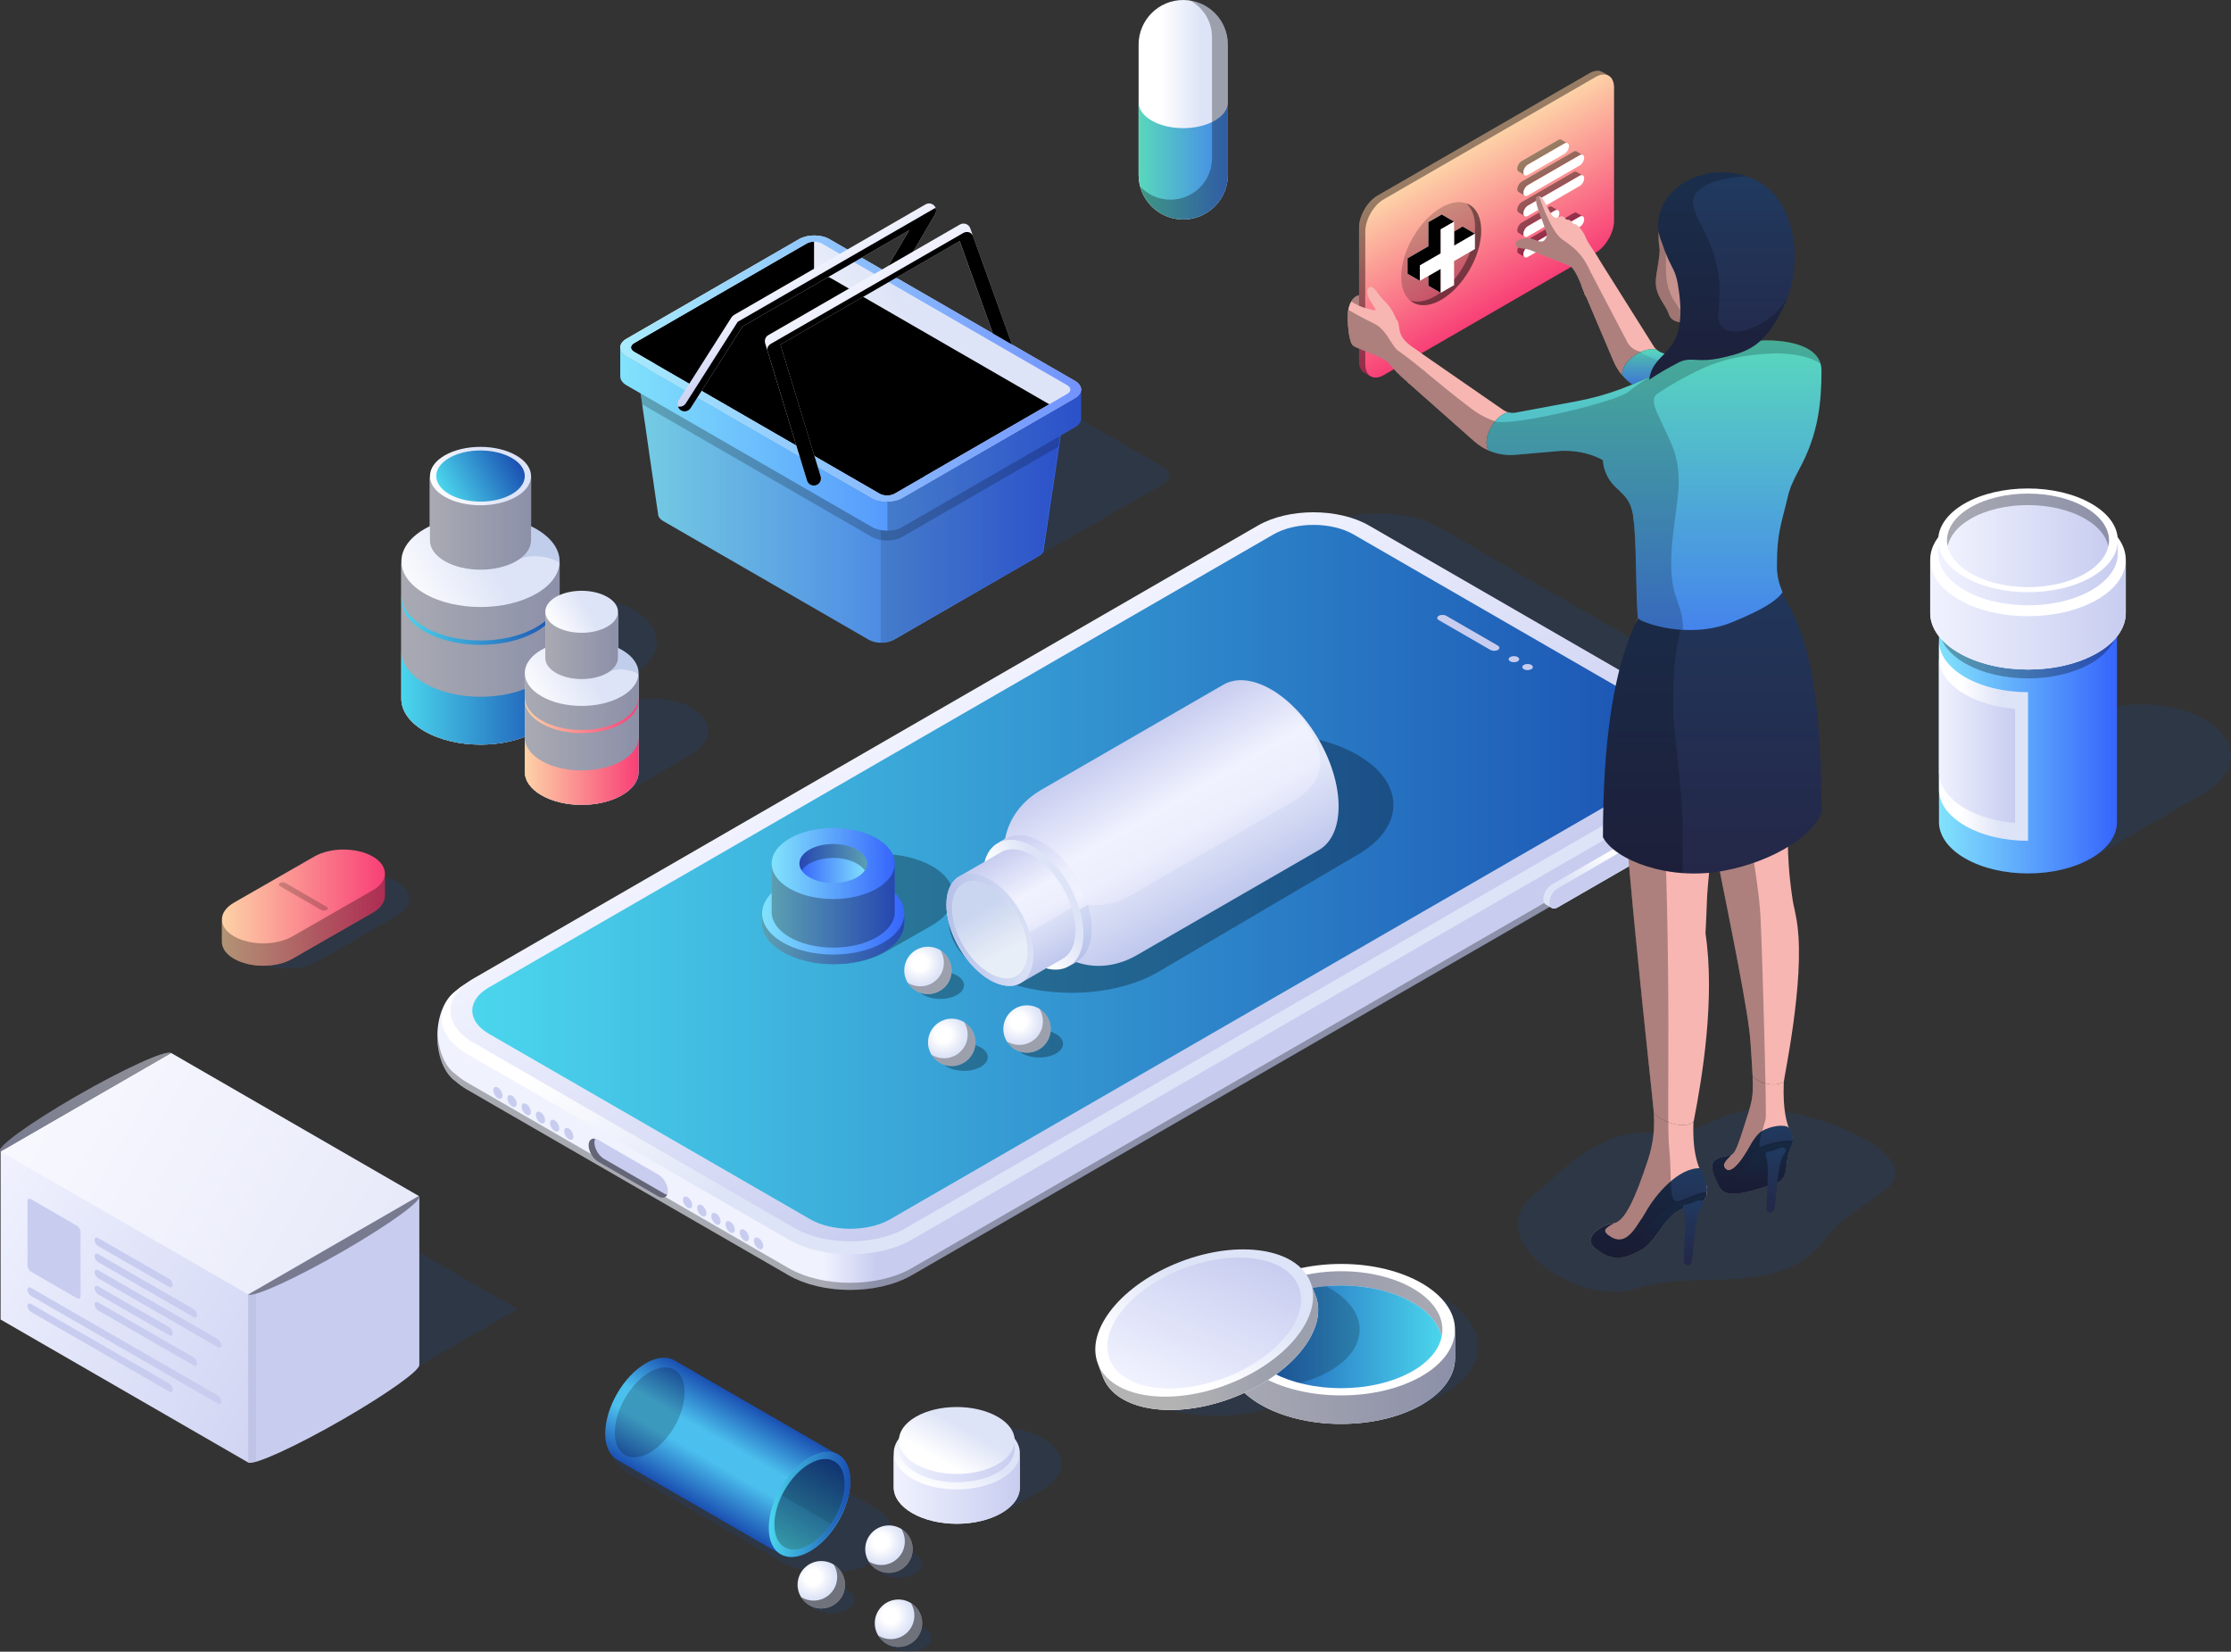 <?xml version="1.0" encoding="UTF-8"?><svg xmlns="http://www.w3.org/2000/svg" xmlns:xlink="http://www.w3.org/1999/xlink" viewBox="0 0 645.04 477.5"><rect x="0" y="0" width="645.04" height="477.5" fill="#333333" stroke="none"/><defs><style>.cls-1{fill:url(#linear-gradient);}.cls-2,.cls-3,.cls-4,.cls-5,.cls-6,.cls-7,.cls-8,.cls-9{mix-blend-mode:overlay;}.cls-2,.cls-10{opacity:.5;}.cls-3,.cls-9{opacity:.3;}.cls-4{opacity:.2;}.cls-5{opacity:.4;}.cls-11,.cls-12{fill:#f7b6b2;}.cls-13,.cls-9,.cls-10{fill:#fff;}.cls-14{fill:#c8cdf0;}.cls-15{opacity:.15;}.cls-15,.cls-16,.cls-17{fill:#1a50b2;mix-blend-mode:multiply;}.cls-18{fill:url(#linear-gradient-62);}.cls-18,.cls-12{fill-rule:evenodd;}.cls-19{fill:url(#radial-gradient-6);}.cls-20{fill:url(#radial-gradient-5);}.cls-21{fill:url(#radial-gradient-3);}.cls-22{fill:url(#radial-gradient-4);}.cls-23{fill:url(#radial-gradient-2);}.cls-24{fill:url(#linear-gradient-8);}.cls-25{fill:url(#linear-gradient-9);}.cls-26{fill:url(#linear-gradient-3);}.cls-27{fill:url(#linear-gradient-4);}.cls-28{fill:url(#linear-gradient-2);}.cls-29{fill:url(#linear-gradient-6);}.cls-30{fill:url(#linear-gradient-7);}.cls-31{fill:url(#linear-gradient-5);}.cls-32{fill:url(#radial-gradient);}.cls-16,.cls-7{opacity:.05;}.cls-17,.cls-8{opacity:.1;}.cls-33{fill:url(#linear-gradient-59);}.cls-34{fill:url(#linear-gradient-57);}.cls-35{fill:url(#linear-gradient-58);}.cls-36{fill:url(#linear-gradient-55);}.cls-37{fill:url(#linear-gradient-56);}.cls-38{fill:url(#linear-gradient-53);}.cls-39{fill:url(#linear-gradient-54);}.cls-40{fill:url(#linear-gradient-51);}.cls-41{fill:url(#linear-gradient-52);}.cls-42{fill:url(#linear-gradient-50);}.cls-43{fill:url(#linear-gradient-70);}.cls-44{fill:url(#linear-gradient-71);}.cls-45{fill:url(#linear-gradient-72);}.cls-46{fill:url(#linear-gradient-68);}.cls-47{fill:url(#linear-gradient-67);}.cls-48{fill:url(#linear-gradient-69);}.cls-49{fill:url(#linear-gradient-64);}.cls-50{fill:url(#linear-gradient-63);}.cls-51{fill:url(#linear-gradient-66);}.cls-52{fill:url(#linear-gradient-65);}.cls-53{fill:url(#linear-gradient-60);}.cls-54{fill:url(#linear-gradient-61);}.cls-55{fill:url(#linear-gradient-41);}.cls-56{fill:url(#linear-gradient-40);}.cls-57{fill:url(#linear-gradient-43);}.cls-58{fill:url(#linear-gradient-42);}.cls-59{fill:url(#linear-gradient-45);}.cls-60{fill:url(#linear-gradient-46);}.cls-61{fill:url(#linear-gradient-44);}.cls-62{fill:url(#linear-gradient-49);}.cls-63{fill:url(#linear-gradient-47);}.cls-64{fill:url(#linear-gradient-48);}.cls-65{fill:url(#linear-gradient-14);}.cls-66{fill:url(#linear-gradient-18);}.cls-67{fill:url(#linear-gradient-22);}.cls-68{fill:url(#linear-gradient-20);}.cls-69{fill:url(#linear-gradient-21);}.cls-70{fill:url(#linear-gradient-23);}.cls-71{fill:url(#linear-gradient-15);}.cls-72{fill:url(#linear-gradient-19);}.cls-73{fill:url(#linear-gradient-16);}.cls-74{fill:url(#linear-gradient-17);}.cls-75{fill:url(#linear-gradient-13);}.cls-76{fill:url(#linear-gradient-12);}.cls-77{fill:url(#linear-gradient-10);}.cls-78{fill:url(#linear-gradient-11);}.cls-79{fill:url(#linear-gradient-27);}.cls-80{fill:url(#linear-gradient-24);}.cls-81{fill:url(#linear-gradient-26);}.cls-82{fill:url(#linear-gradient-38);}.cls-83{fill:url(#linear-gradient-35);}.cls-84{fill:url(#linear-gradient-37);}.cls-85{fill:url(#linear-gradient-34);}.cls-86{fill:url(#linear-gradient-39);}.cls-87{fill:url(#linear-gradient-36);}.cls-88{fill:url(#linear-gradient-25);}.cls-89{fill:url(#linear-gradient-28);}.cls-90{fill:url(#linear-gradient-29);}.cls-91{fill:url(#linear-gradient-33);}.cls-92{fill:url(#linear-gradient-30);}.cls-93{fill:url(#linear-gradient-32);}.cls-94{fill:url(#linear-gradient-31);}.cls-95{isolation:isolate;}</style><linearGradient id="linear-gradient" x1="126.45" y1="260.91" x2="498.91" y2="260.91" gradientUnits="userSpaceOnUse"><stop offset=".3" stop-color="#f0f2fe"/><stop offset=".34" stop-color="#c8cdf0"/></linearGradient><linearGradient id="linear-gradient-2" x1="280.65" y1="200.1" x2="344.92" y2="311.43" gradientUnits="userSpaceOnUse"><stop offset=".25" stop-color="#fff"/><stop offset=".7" stop-color="#dee4f7"/></linearGradient><linearGradient id="linear-gradient-3" x1="281.54" y1="199.38" x2="344.03" y2="307.62" gradientUnits="userSpaceOnUse"><stop offset="0" stop-color="#f0f2fe"/><stop offset="1" stop-color="#c8cdf0"/></linearGradient><linearGradient id="linear-gradient-4" x1="136.55" y1="253.5" x2="489.03" y2="253.5" xlink:href="#linear-gradient-3"/><linearGradient id="linear-gradient-5" x1="136.55" y1="253.5" x2="489.03" y2="253.5" gradientUnits="userSpaceOnUse"><stop offset="0" stop-color="#4bd6ed"/><stop offset="1" stop-color="#1a50b2"/></linearGradient><linearGradient id="linear-gradient-6" x1="468.44" y1="239.51" x2="453.54" y2="265.32" xlink:href="#linear-gradient-2"/><linearGradient id="linear-gradient-7" x1="64.16" y1="262.39" x2="111.28" y2="262.39" gradientUnits="userSpaceOnUse"><stop offset="0" stop-color="#fdd2a7"/><stop offset="1" stop-color="#f83f76"/></linearGradient><linearGradient id="linear-gradient-8" x1="329.2" y1="31.73" x2="355.01" y2="31.73" xlink:href="#linear-gradient-2"/><linearGradient id="linear-gradient-9" x1="329.2" y1="46.53" x2="355.01" y2="46.53" gradientUnits="userSpaceOnUse"><stop offset="0" stop-color="#59d8bc"/><stop offset="1" stop-color="#4584ec"/></linearGradient><linearGradient id="linear-gradient-10" x1="560.6" y1="207.3" x2="612.08" y2="207.3" gradientUnits="userSpaceOnUse"><stop offset="0" stop-color="#82e3fc"/><stop offset="1" stop-color="#3665fc"/></linearGradient><linearGradient id="linear-gradient-11" x1="558.07" y1="177.69" x2="614.61" y2="177.69" xlink:href="#linear-gradient-3"/><linearGradient id="linear-gradient-12" x1="560.37" y1="165.6" x2="612.32" y2="165.6" xlink:href="#linear-gradient-3"/><linearGradient id="linear-gradient-13" x1="562.92" y1="156.21" x2="609.77" y2="156.21" xlink:href="#linear-gradient-3"/><linearGradient id="linear-gradient-14" x1="560.6" y1="214.17" x2="586.35" y2="214.17" xlink:href="#linear-gradient-2"/><linearGradient id="linear-gradient-15" x1="560.6" y1="214.08" x2="582.61" y2="214.08" xlink:href="#linear-gradient-3"/><linearGradient id="linear-gradient-16" x1="1.98" y1="329.76" x2="119.26" y2="397.48" xlink:href="#linear-gradient-3"/><linearGradient id="linear-gradient-17" x1="49.47" y1="318.61" x2="0" y2="318.61" xlink:href="#linear-gradient-3"/><linearGradient id="linear-gradient-18" x1="112.23" y1="197.58" x2="165.62" y2="166.76" xlink:href="#linear-gradient-2"/><linearGradient id="linear-gradient-19" x1="116.05" y1="188.78" x2="161.8" y2="188.78" xlink:href="#linear-gradient-3"/><linearGradient id="linear-gradient-20" x1="116.05" y1="201.74" x2="161.8" y2="201.74" xlink:href="#linear-gradient-5"/><linearGradient id="linear-gradient-21" x1="116.05" y1="179.19" x2="161.8" y2="179.19" xlink:href="#linear-gradient-5"/><linearGradient id="linear-gradient-22" x1="123.34" y1="155.94" x2="154.51" y2="137.94" xlink:href="#linear-gradient-2"/><linearGradient id="linear-gradient-23" x1="124.31" y1="151.17" x2="153.54" y2="151.17" xlink:href="#linear-gradient-3"/><linearGradient id="linear-gradient-24" x1="128.8" y1="143.47" x2="149.04" y2="131.79" gradientTransform="translate(0 0)" xlink:href="#linear-gradient-5"/><linearGradient id="linear-gradient-25" x1="148.98" y1="219.96" x2="187.36" y2="197.8" xlink:href="#linear-gradient-2"/><linearGradient id="linear-gradient-26" x1="151.73" y1="213.64" x2="184.61" y2="213.64" xlink:href="#linear-gradient-3"/><linearGradient id="linear-gradient-27" x1="151.73" y1="222.96" x2="184.61" y2="222.96" xlink:href="#linear-gradient-7"/><linearGradient id="linear-gradient-28" x1="151.73" y1="206.74" x2="184.61" y2="206.74" xlink:href="#linear-gradient-7"/><linearGradient id="linear-gradient-29" x1="156.96" y1="190.03" x2="179.38" y2="177.09" xlink:href="#linear-gradient-2"/><linearGradient id="linear-gradient-30" x1="157.66" y1="186.6" x2="178.68" y2="186.6" xlink:href="#linear-gradient-3"/><linearGradient id="linear-gradient-31" x1="417.05" y1="384.41" x2="358.5" y2="384.41" xlink:href="#linear-gradient-3"/><linearGradient id="linear-gradient-32" x1="417.05" y1="386.47" x2="358.5" y2="386.47" xlink:href="#linear-gradient-5"/><linearGradient id="linear-gradient-33" x1="354.86" y1="398.03" x2="420.68" y2="398.03" xlink:href="#linear-gradient-3"/><linearGradient id="linear-gradient-34" x1="391.15" y1="393.04" x2="431.22" y2="352.97" gradientTransform="translate(-168.28 182.61) rotate(-20.9)" xlink:href="#linear-gradient-2"/><linearGradient id="linear-gradient-35" x1="394.28" y1="387.85" x2="428.09" y2="354.04" gradientTransform="translate(-168.28 182.61) rotate(-20.9)" xlink:href="#linear-gradient-3"/><linearGradient id="linear-gradient-36" x1="378.27" y1="382.51" x2="444.1" y2="382.51" gradientTransform="translate(-168.28 182.61) rotate(-20.9)" xlink:href="#linear-gradient-2"/><linearGradient id="linear-gradient-37" x1="513.75" y1="777.69" x2="546.95" y2="777.69" gradientTransform="translate(1149.07 350.89) rotate(120)" gradientUnits="userSpaceOnUse"><stop offset="0" stop-color="#1a50b2"/><stop offset=".4" stop-color="#4bbfed"/><stop offset=".6" stop-color="#4bbfed"/><stop offset="1" stop-color="#1a50b2"/></linearGradient><linearGradient id="linear-gradient-38" x1="268.04" y1="439.91" x2="285.23" y2="410.15" xlink:href="#linear-gradient-2"/><linearGradient id="linear-gradient-39" x1="258.41" y1="430.29" x2="294.86" y2="430.29" xlink:href="#linear-gradient-3"/><linearGradient id="linear-gradient-40" x1="270.19" y1="428.82" x2="283.08" y2="406.5" xlink:href="#linear-gradient-2"/><linearGradient id="linear-gradient-41" x1="259.89" y1="422.5" x2="293.38" y2="422.5" xlink:href="#linear-gradient-3"/><linearGradient id="linear-gradient-42" x1="222.27" y1="434.9" x2="245.86" y2="434.9" xlink:href="#linear-gradient-5"/><linearGradient id="linear-gradient-43" x1="226.88" y1="447.32" x2="241.23" y2="422.47" xlink:href="#linear-gradient-5"/><radialGradient id="radial-gradient" cx="254.61" cy="445.67" fx="254.61" fy="445.67" r="8.95" gradientUnits="userSpaceOnUse"><stop offset=".25" stop-color="#fff"/><stop offset=".7" stop-color="#dee4f7"/></radialGradient><radialGradient id="radial-gradient-2" cx="235.04" cy="455.96" fx="235.04" fy="455.96" r="8.94" xlink:href="#radial-gradient"/><radialGradient id="radial-gradient-3" cx="257.37" cy="467.09" fx="257.37" fy="467.09" r="8.94" xlink:href="#radial-gradient"/><linearGradient id="linear-gradient-44" x1="273.89" y1="265.48" x2="314.99" y2="265.48" gradientTransform="translate(-53.53)" xlink:href="#linear-gradient-10"/><linearGradient id="linear-gradient-45" x1="276.65" y1="256.66" x2="312.22" y2="256.66" gradientTransform="translate(-53.53)" xlink:href="#linear-gradient-10"/><linearGradient id="linear-gradient-46" x1="304.19" y1="249.64" x2="284.68" y2="249.64" gradientTransform="translate(-53.53)" xlink:href="#linear-gradient-10"/><linearGradient id="linear-gradient-47" x1="30.38" y1="214.74" x2="57.99" y2="262.55" gradientTransform="translate(294.21)" gradientUnits="userSpaceOnUse"><stop offset="0" stop-color="#c8cdf0"/><stop offset=".4" stop-color="#f0f2fe"/><stop offset=".6" stop-color="#eceefd"/><stop offset="1" stop-color="#c8cdf0"/></linearGradient><linearGradient id="linear-gradient-48" x1="-5.77" y1="267.49" x2="17.19" y2="254.23" gradientTransform="translate(294.21)" xlink:href="#linear-gradient-2"/><linearGradient id="linear-gradient-49" x1="21.13" y1="275.69" x2=".58" y2="240.1" xlink:href="#linear-gradient-47"/><linearGradient id="linear-gradient-50" x1="-10.81" y1="249.86" x2="6.97" y2="280.67" xlink:href="#linear-gradient-47"/><linearGradient id="linear-gradient-51" x1="947.59" y1="268.78" x2="972.74" y2="268.78" gradientTransform="translate(1246.37) rotate(-180) scale(1 -1)" xlink:href="#linear-gradient-3"/><linearGradient id="linear-gradient-52" x1="-.3" y1="282.12" x2="-15.71" y2="255.44" gradientTransform="translate(294.21)" xlink:href="#linear-gradient-2"/><radialGradient id="radial-gradient-4" cx="227.84" cy="278.37" fx="227.84" fy="278.37" r="8.94" gradientTransform="translate(38.06)" xlink:href="#radial-gradient"/><radialGradient id="radial-gradient-5" cx="256.47" cy="295.31" fx="256.47" fy="295.31" r="8.94" gradientTransform="translate(38.06)" xlink:href="#radial-gradient"/><radialGradient id="radial-gradient-6" cx="234.7" cy="299.17" fx="234.7" fy="299.17" r="8.94" gradientTransform="translate(38.06)" xlink:href="#radial-gradient"/><linearGradient id="linear-gradient-53" x1="184.6" y1="132.62" x2="307.3" y2="132.62" xlink:href="#linear-gradient-10"/><linearGradient id="linear-gradient-54" x1="179.33" y1="126.72" x2="312.57" y2="126.72" xlink:href="#linear-gradient-10"/><linearGradient id="linear-gradient-55" x1="198.37" y1="134" x2="293.54" y2="79.06" xlink:href="#linear-gradient-2"/><linearGradient id="linear-gradient-56" x1="179.33" y1="106.53" x2="312.57" y2="106.53" xlink:href="#linear-gradient-10"/><linearGradient id="linear-gradient-57" x1="228.97" y1="81.39" x2="237.61" y2="96.35" xlink:href="#linear-gradient-3"/><linearGradient id="linear-gradient-58" x1="245.81" y1="83.22" x2="268.06" y2="121.77" xlink:href="#linear-gradient-3"/><linearGradient id="linear-gradient-59" x1="1130.82" y1="345.04" x2="1130.82" y2="327.18" gradientTransform="translate(1637.51) rotate(-180) scale(1 -1)" gradientUnits="userSpaceOnUse"><stop offset="0" stop-color="#242748"/><stop offset="1" stop-color="#203a5f"/></linearGradient><linearGradient id="linear-gradient-60" x1="1130.83" x2="1130.83" y2="325.44" xlink:href="#linear-gradient-59"/><linearGradient id="linear-gradient-61" x1="1130.8" x2="1130.8" y2="330.47" xlink:href="#linear-gradient-59"/><linearGradient id="linear-gradient-62" x1="1160.75" y1="363.56" x2="1160.75" y2="337.73" xlink:href="#linear-gradient-59"/><linearGradient id="linear-gradient-63" x1="1142.46" y1="252.53" x2="1142.46" y2="148.94" xlink:href="#linear-gradient-59"/><linearGradient id="linear-gradient-64" x1="1160.81" y1="363.56" x2="1160.81" y2="345.26" xlink:href="#linear-gradient-59"/><linearGradient id="linear-gradient-65" x1="1148.03" y1="365.79" x2="1148.03" y2="347.03" xlink:href="#linear-gradient-59"/><linearGradient id="linear-gradient-66" x1="1124.1" y1="350.52" x2="1124.1" y2="331.76" xlink:href="#linear-gradient-59"/><linearGradient id="linear-gradient-67" x1="418.33" y1="45" x2="440.45" y2="83.3" xlink:href="#linear-gradient-7"/><linearGradient id="linear-gradient-68" x1="419.69" y1="46.27" x2="441.7" y2="84.39" xlink:href="#linear-gradient-7"/><linearGradient id="linear-gradient-69" x1="440.77" y1="46.11" x2="452.94" y2="67.2" xlink:href="#linear-gradient-7"/><linearGradient id="linear-gradient-70" x1="1159.37" y1="100.95" x2="1159.37" y2="111.16" gradientTransform="translate(1637.51) rotate(-180) scale(1 -1)" xlink:href="#linear-gradient-9"/><linearGradient id="linear-gradient-71" x1="1159.29" y1="98.4" x2="1159.29" y2="182.14" gradientTransform="translate(1637.51) rotate(-180) scale(1 -1)" xlink:href="#linear-gradient-9"/><linearGradient id="linear-gradient-72" x1="1139.67" y1="109.75" x2="1139.67" y2="49.78" xlink:href="#linear-gradient-59"/></defs><g class="cls-95"><g id="Layer_2"><path class="cls-15" d="m509.37,226.88c9.84-5.68,9.83-14.9-.01-20.58l-92.88-53.63c-9.85-5.68-25.81-5.69-35.65,0l-226.85,130.97c-9.83,5.68-9.83,14.89.02,20.58l92.88,53.62c9.85,5.69,25.81,5.7,35.65.02l226.84-130.97Z"/><path class="cls-1" d="m126.45,299.57c0-5.93,2.21-10.99,5.34-13.08.94-.83,2.03-1.62,3.29-2.35l226.85-130.97c9.84-5.68,25.8-5.67,35.65,0l92.88,53.63c1.34.78,2.48,1.61,3.45,2.5,2.94,2.22,4.99,7.12,4.99,12.83,0,2.96-.55,5.7-1.5,7.97-.9,2.77-3.21,5.43-6.93,7.58l-226.85,130.97c-9.84,5.68-25.8,5.67-35.65-.01l-92.88-53.62c-1.28-.74-2.39-1.54-3.33-2.39-3.12-2.09-5.32-7.15-5.32-13.06Z"/><path class="cls-3" d="m497.41,228.05c-.9,2.78-3.21,5.43-6.93,7.58l-226.85,130.97c-9.84,5.68-25.8,5.67-35.65-.01l-92.88-53.62c-1.28-.74-2.39-1.54-3.33-2.39-2.93-1.97-5.03-6.57-5.27-12.03-.02.34-.05.68-.05,1.03,0,5.92,2.2,10.97,5.32,13.06.95.84,2.05,1.65,3.33,2.39l92.88,53.62c9.85,5.69,25.81,5.69,35.65.01l226.85-130.97c3.72-2.15,6.03-4.81,6.93-7.58.95-2.27,1.5-5.01,1.5-7.97,0-.35-.03-.7-.05-1.04-.11,2.56-.61,4.94-1.45,6.95Z"/><path class="cls-28" d="m490.48,227.39c9.83-5.68,9.83-14.9-.02-20.58l-92.88-53.63c-9.85-5.68-25.81-5.69-35.65,0l-226.85,130.97c-9.83,5.68-9.83,14.89.02,20.58l92.88,53.62c9.85,5.69,25.81,5.69,35.65.01l226.85-130.97Z"/><path class="cls-26" d="m488.7,224.09l-226.85,130.97c-8.84,5.1-23.23,5.1-32.09-.01l-92.88-53.63c-8.84-5.1-8.85-13.41-.01-18.52l226.85-130.98c8.84-5.1,23.23-5.09,32.08,0l92.89,53.63c8.85,5.11,8.86,13.42.02,18.52Z"/><path class="cls-27" d="m391.35,154.52l92.89,53.62c6.38,3.69,6.39,9.69,0,13.38l-226.85,130.97c-6.38,3.69-16.78,3.68-23.17-.01l-92.88-53.62c-6.39-3.69-6.4-9.69-.02-13.38l226.86-130.97c6.39-3.68,16.78-3.68,23.17.01Z"/><path class="cls-31" d="m391.35,154.52l92.89,53.62c6.38,3.69,6.39,9.69,0,13.38l-226.85,130.97c-6.38,3.69-16.78,3.68-23.17-.01l-92.88-53.62c-6.39-3.69-6.4-9.69-.02-13.38l226.86-130.97c6.39-3.68,16.78-3.68,23.17.01Z"/><path class="cls-14" d="m433.08,187.89c-.6.35-1.56.34-2.16,0l-14.94-8.62c-.59-.34-.58-.9,0-1.25h0c.6-.34,1.56-.34,2.16,0l14.93,8.62c.6.35.6.91,0,1.25h0Zm5.72,2.06c-.6-.35-1.56-.35-2.16,0-.6.34-.59.9,0,1.24.59.34,1.56.34,2.15,0,.6-.34.6-.9,0-1.24Zm3.95,2.27c-.6-.35-1.56-.35-2.16,0-.6.35-.6.9,0,1.25.6.35,1.56.34,2.15,0,.6-.34.6-.9,0-1.24Z"/><path class="cls-29" d="m473.32,242.33l1.75,1c.43.25.7.79.7,1.56,0,1.52-1.07,3.38-2.4,4.15l-23.03,13.29c-.66.39-1.26.42-1.69.17l-1.75-1.01h0l-.04-.03h0c-.41-.26-.67-.79-.67-1.53,0-1.52,1.07-3.38,2.39-4.15l23.02-13.29c.64-.37,1.23-.41,1.66-.18h0s.03.01.03.01t0,0Z"/><path class="cls-14" d="m473.38,243.51c1.32-.77,2.39-.14,2.4,1.39h0c0,1.52-1.07,3.38-2.4,4.15l-23.03,13.29c-1.31.77-2.39.15-2.39-1.38h0c0-1.53,1.07-3.39,2.4-4.15l23.02-13.3Z"/><path class="cls-14" d="m193.1,344.32c0-1.74-1.23-3.86-2.73-4.73l-17.44-10.07c-1.51-.87-2.73-.16-2.73,1.58h0c0,1.74,1.22,3.86,2.73,4.73l17.44,10.07c1.51.87,2.73.16,2.73-1.58h0Z"/><path class="cls-2" d="m172.07,329.2c-.13.29-.21.64-.21,1.06,0,1.74,1.22,3.86,2.73,4.73l17.44,10.07c.3.17.59.27.86.32-.4.92-1.38,1.17-2.53.52l-17.44-10.07c-1.51-.87-2.73-2.99-2.73-4.73,0-1.4.79-2.1,1.87-1.89Z"/><path class="cls-14" d="m197.47,346.85c0-.85.6-1.19,1.34-.77.74.43,1.34,1.46,1.34,2.31s-.6,1.19-1.34.77c-.74-.42-1.34-1.46-1.34-2.31Zm5.44,4.68c.74.43,1.34.08,1.34-.77s-.6-1.89-1.34-2.32c-.74-.43-1.33-.08-1.34.77,0,.85.6,1.89,1.34,2.31Zm4.1,2.37c.74.43,1.34.08,1.34-.77s-.6-1.89-1.34-2.32c-.74-.43-1.34-.08-1.34.77,0,.85.6,1.88,1.34,2.31Zm4.1,2.37c.74.43,1.34.08,1.34-.77,0-.85-.6-1.89-1.34-2.31-.74-.43-1.34-.08-1.34.77,0,.85.6,1.89,1.34,2.32Zm4.1,2.37c.74.43,1.34.08,1.34-.77s-.6-1.89-1.34-2.31c-.74-.43-1.34-.09-1.34.77s.6,1.89,1.34,2.32Zm4.1,2.37c.74.43,1.34.08,1.34-.77s-.6-1.89-1.33-2.31c-.74-.43-1.34-.09-1.34.77s.6,1.89,1.34,2.31Zm-76.69-45.82c0-.85.6-1.19,1.34-.77.74.43,1.34,1.46,1.34,2.31s-.6,1.2-1.34.77c-.74-.43-1.34-1.46-1.34-2.31Zm5.44,4.68c.74.43,1.33.08,1.33-.77s-.6-1.89-1.34-2.32c-.74-.43-1.34-.08-1.34.77s.6,1.89,1.34,2.31Zm4.1,2.37c.74.43,1.34.08,1.34-.77s-.6-1.89-1.34-2.32c-.74-.43-1.34-.08-1.34.77s.6,1.89,1.34,2.31Zm4.1,2.37c.74.43,1.34.08,1.34-.77,0-.85-.6-1.88-1.34-2.31-.74-.43-1.34-.08-1.34.77,0,.85.6,1.89,1.34,2.32Zm4.1,2.37c.74.43,1.34.08,1.34-.77,0-.85-.6-1.89-1.33-2.31-.74-.43-1.34-.09-1.34.77s.6,1.89,1.34,2.32Zm4.1,2.36c.74.43,1.34.09,1.33-.77,0-.85-.6-1.89-1.33-2.31-.74-.43-1.34-.09-1.34.77,0,.85.6,1.89,1.34,2.31Z"/><path class="cls-15" d="m74.74,278.02c4.66,2.7,12.23,2.7,16.9,0l23.21-13.32s.01,0,.02,0c2.45-1.41,3.58-3.29,3.45-5.14-.02-.26-.06-.53-.13-.79-.04-.13-.06-.26-.11-.4-.47-1.26-1.53-2.46-3.22-3.43-4.67-2.7-12.23-2.7-16.9,0l-23.24,13.33c-2.33,1.35-3.49,3.12-3.49,4.88,0,1.76,1.18,3.53,3.51,4.87Z"/><path class="cls-30" d="m111.28,252.5h0c0-1.77-1.17-3.53-3.5-4.88-4.66-2.69-12.23-2.7-16.9,0l-23.23,13.33c-2.33,1.35-3.5,3.11-3.49,4.88v6.39h0c-.03,1.79,1.13,3.58,3.5,4.95,4.66,2.7,12.23,2.7,16.89,0l23.21-13.32s.02,0,.02,0c2.35-1.36,3.51-3.15,3.49-4.93h0v-6.42Z"/><path class="cls-3" d="m110.98,250.98c.87,2.23-.18,4.66-3.19,6.4,0,0-.01,0-.02,0l-23.21,13.32c-4.67,2.69-12.23,2.69-16.89,0-2.33-1.35-3.5-3.11-3.51-4.87v6.39h0c-.03,1.79,1.13,3.58,3.5,4.95,4.66,2.7,12.23,2.7,16.89,0l23.21-13.32s.02,0,.02,0c2.35-1.36,3.51-3.15,3.49-4.93h0v-6.42c0-.51-.11-1.02-.3-1.52Z"/><path class="cls-4" d="m94.45,262.15l-11.92-6.89c-.44-.25-1.15-.25-1.58,0-.44.25-.44.66,0,.92h0s11.92,6.89,11.92,6.89c.44.25,1.15.25,1.59,0,.44-.25.44-.66,0-.92Z"/><path class="cls-24" d="m355.01,50.55c0,7.13-5.78,12.91-12.91,12.91h0c-7.12,0-12.9-5.78-12.9-12.91V12.9c0-7.13,5.78-12.9,12.9-12.9h0c7.13,0,12.91,5.78,12.91,12.9v37.64Z"/><path class="cls-25" d="m351.23,34.86c-5.04,2.92-13.22,2.92-18.25,0-2.5-1.44-3.75-3.32-3.78-5.21v20.89c0,7.13,5.78,12.91,12.9,12.91s12.91-5.78,12.91-12.91v-20.95c0,1.9-1.26,3.81-3.79,5.26Z"/><path class="cls-3" d="m344.17.18c3.72,2.04,6.25,5.99,6.25,10.54v24.53c.27-.13.56-.23.81-.38,2.52-1.45,3.78-3.36,3.79-5.26V12.9c0-6.42-4.7-11.74-10.84-12.73Z"/><path class="cls-3" d="m351.23,34.86c-.25.15-.54.25-.81.38v10.49c0,6.63-5.37,12-12.01,12-3.45,0-6.56-1.46-8.74-3.8,1.49,5.48,6.48,9.52,12.44,9.52,7.13,0,12.91-5.78,12.91-12.91v-20.95c0,1.9-1.26,3.81-3.79,5.26Z"/><path class="cls-15" d="m568.18,226.97l32.62-18.99c10.11-5.84,26.52-5.84,36.64,0,10.13,5.84,10.14,15.31.02,21.16,0,0-.03,0-.04.02h0l-32.58,18.98c-10.12,5.84-26.52,5.83-36.64-.02-10.12-5.85-10.14-15.32-.03-21.16Z"/><path class="cls-77" d="m560.6,176.95h0c0-3.81,2.5-7.62,7.53-10.52,10.05-5.8,26.34-5.8,36.41.03,5.03,2.9,7.53,6.7,7.54,10.5h0v60.69h0c0,3.8-2.5,7.61-7.53,10.51-10.04,5.8-26.34,5.8-36.4-.01-5.03-2.9-7.54-6.7-7.54-10.5h0v-60.69Z"/><path class="cls-3" d="m568.13,166.43c10.05-5.8,26.34-5.8,36.41.03,5.03,2.9,7.53,6.7,7.54,10.5h0v4.3h0c0,3.8-2.5,7.61-7.53,10.51-10.04,5.8-26.34,5.8-36.4-.01-5.03-2.9-7.54-6.7-7.54-10.5h0v-4.3h0c0-3.81,2.5-7.62,7.53-10.52Z"/><path class="cls-13" d="m558.07,161.82h0c0-4.18,2.75-8.37,8.27-11.56,11.03-6.36,28.93-6.36,39.99.03,5.51,3.18,8.28,7.35,8.29,11.53h0v15.4h0c.01,4.18-2.74,8.37-8.27,11.56-11.03,6.38-28.93,6.38-39.98-.02-5.53-3.19-8.29-7.37-8.29-11.55v-15.4Z"/><path class="cls-78" d="m566.36,173.35c11.05,6.39,28.95,6.39,39.98.01,5.52-3.18,8.28-7.36,8.27-11.53h0v15.39h0c.01,4.18-2.74,8.37-8.27,11.56-11.03,6.38-28.93,6.38-39.98-.02-5.53-3.19-8.29-7.37-8.29-11.55v-15.4h0c0,4.17,2.77,8.35,8.29,11.53Z"/><path class="cls-13" d="m560.37,156.21h0c0-3.84,2.53-7.68,7.6-10.62,10.14-5.84,26.58-5.84,36.73.03,5.07,2.92,7.61,6.75,7.61,10.59h0v3.76h0c.01,3.85-2.52,7.69-7.6,10.62-10.13,5.86-26.58,5.86-36.73-.01-5.08-2.93-7.61-6.77-7.61-10.61v-3.76Z"/><path class="cls-76" d="m567.99,166.8c10.15,5.87,26.6,5.87,36.73.02,5.07-2.92,7.6-6.76,7.6-10.6h0v3.76h0c.01,3.85-2.52,7.69-7.6,10.62-10.13,5.86-26.58,5.86-36.73-.01-5.08-2.93-7.61-6.77-7.61-10.61v-3.76h0c0,3.84,2.54,7.67,7.61,10.59Z"/><path class="cls-75" d="m602.91,165.77c-9.14,5.29-23.97,5.29-33.12-.01-4.57-2.64-6.86-6.09-6.87-9.55h0c0-3.46,2.28-6.93,6.85-9.57,9.14-5.27,23.97-5.27,33.12.02,4.57,2.64,6.86,6.09,6.87,9.55h0c0,3.47-2.28,6.93-6.86,9.56Z"/><path class="cls-3" d="m602.9,149.99c-9.16-5.29-23.98-5.29-33.12-.02-3.84,2.21-6.04,5.01-6.65,7.9-.12-.55-.2-1.1-.2-1.65h0c0-3.46,2.28-6.93,6.85-9.57,9.14-5.27,23.97-5.27,33.12.02,4.57,2.64,6.86,6.09,6.87,9.55h0c0,.57-.08,1.12-.2,1.68-.62-2.89-2.82-5.69-6.67-7.9Z"/><path class="cls-65" d="m560.61,185.25c0,3.8,2.52,7.6,7.54,10.5,5.03,2.9,11.61,4.36,18.2,4.36v42.97c-6.59,0-13.17-1.46-18.2-4.36-5.03-2.9-7.54-6.7-7.54-10.5h0v-42.97h0Z"/><path class="cls-71" d="m560.61,190.24c0,3.8,2.52,7.6,7.54,10.5,4.07,2.36,9.17,3.74,14.46,4.19v32.99c-5.29-.45-10.38-1.83-14.46-4.19-5.03-2.9-7.54-6.7-7.54-10.5h0v-32.99h0Z"/><polygon class="cls-15" points="149.64 378.46 78.04 337.12 35.97 361.41 107.57 402.75 149.64 378.46"/><polygon class="cls-73" points="121.07 345.77 49.47 304.43 .17 332.89 .17 381.47 71.77 422.81 121.07 394.35 121.07 345.77"/><polygon class="cls-10" points="121.07 345.77 71.77 374.23 .17 332.89 49.47 304.43 121.07 345.77"/><path class="cls-74" d="m21.94,317c-13.61,7.86-23.36,14.97-21.78,15.89l49.3-28.46c-1.59-.92-13.91,4.72-27.52,12.57Z"/><path class="cls-5" d="m21.94,317c-13.61,7.86-23.36,14.97-21.78,15.89l49.3-28.46c-1.59-.92-13.91,4.72-27.52,12.57Z"/><path class="cls-14" d="m121.21,346.12c.02-.15-.01-.28-.14-.35l-49.3,28.46v48.58c1.59.92,13.91-4.71,27.52-12.57,12.68-7.32,22-13.99,21.94-15.61h0v-48.51h-.03Z"/><path class="cls-5" d="m99.29,361.66c13.61-7.86,23.36-14.98,21.77-15.89l-49.3,28.46c1.59.91,13.91-4.71,27.52-12.57Z"/><path class="cls-7" d="m71.77,374.23v48.58c.33.19,1.13.08,2.29-.25v-48.58c-1.16.33-1.96.43-2.29.25Z"/><path class="cls-14" d="m56.97,380.18c0,.64-.45.91-1.01.58l-27.61-15.89c-.56-.32-1.01-1.11-1.01-1.75h0c0-.64.45-.9,1.01-.58l27.61,15.89c.56.33,1.01,1.1,1.01,1.74h0Zm-7.01-8.71c0-.64-.45-1.42-1.01-1.74l-20.6-11.84c-.56-.33-1.01-.06-1.01.58h0c0,.64.45,1.43,1.01,1.75l20.6,11.85c.55.32,1.01.06,1.01-.59h0Zm14.02,17.41c0,.64-.45.9-1.01.58l-34.62-19.94c-.56-.32-1.01-1.11-1.01-1.75h0c0-.64.45-.91,1.01-.58l34.62,19.95c.55.32,1.01,1.1,1.01,1.74h0Zm-7.01,5.26c0,.64-.45.91-1.01.58l-27.61-15.88c-.56-.32-1.01-1.1-1.01-1.75h0c0-.64.45-.9,1.01-.58l27.61,15.89c.56.33,1.01,1.1,1.01,1.75h0Zm-7.01-8.7c0-.64-.45-1.42-1.01-1.74l-20.6-11.84c-.56-.32-1.01-.06-1.01.58h0c0,.64.45,1.43,1.01,1.75l20.6,11.84c.55.33,1.01.06,1.01-.58h0Zm14.02,19.74c0,.64-.45.9-1.01.58l-54.01-31.13c-.56-.32-1.01-1.11-1.01-1.75h0c0-.64.45-.9,1.01-.58l54.01,31.14c.55.32,1.01,1.1,1.01,1.74h0Zm-14.03-3.44c0-.64-.45-1.42-1-1.75l-39.99-23.04c-.56-.33-1.01-.07-1.01.58h0c0,.64.45,1.42,1.01,1.75l39.99,23.04c.55.32,1.01.06,1-.58h0Zm-27.66-47.35l-13.33-7.7c-.56-.33-1.01-.07-1.01.57v18.63h0c0,.64.45,1.42,1.01,1.75l13.33,7.7c.56.32,1.01.06,1.01-.58h0v-18.63c0-.64-.45-1.42-1.01-1.74Z"/><path class="cls-15" d="m122.68,192.93l28.53-16.61c8.84-5.11,23.19-5.1,32.04,0,8.86,5.11,8.87,13.39.02,18.51,0,0-.03,0-.03.01h0l-28.5,16.6c-8.85,5.1-23.19,5.09-32.04-.01-8.85-5.12-8.87-13.4-.03-18.5Z"/><path class="cls-66" d="m116.05,162.28h0c0-3.38,2.22-6.77,6.69-9.35,8.93-5.15,23.41-5.15,32.35.03,4.46,2.57,6.7,5.95,6.7,9.32h0v39.77h0c.01,3.38-2.22,6.77-6.69,9.35-8.92,5.16-23.41,5.16-32.34-.01-4.47-2.58-6.7-5.96-6.71-9.34v-39.77Z"/><path class="cls-15" d="m161.8,162.28c0-3.38-2.24-6.76-6.7-9.32-4.84-2.8-11.29-4.07-17.61-3.85,3.22,8.97,9.77,14.51,12.16,12.89,3.83-2.6,12.11-.36,12.11,1.07,0,.11.02.21.04.29v-1.07h0Z"/><path class="cls-72" d="m122.76,171.61c8.94,5.17,23.42,5.17,32.34,0,4.46-2.57,6.7-5.95,6.69-9.33h0v39.76h0c.01,3.38-2.22,6.77-6.69,9.35-8.92,5.16-23.41,5.16-32.34-.01-4.47-2.58-6.7-5.96-6.71-9.34v-39.77h0c0,3.38,2.24,6.75,6.7,9.33Z"/><path class="cls-3" d="m122.76,171.61c8.94,5.17,23.42,5.17,32.34,0,4.46-2.57,6.7-5.95,6.69-9.33h0v39.76h0c.01,3.38-2.22,6.77-6.69,9.35-8.92,5.16-23.41,5.16-32.34-.01-4.47-2.58-6.7-5.96-6.71-9.34v-39.77h0c0,3.38,2.24,6.75,6.7,9.33Z"/><path class="cls-68" d="m155.1,197.57c-8.92,5.16-23.41,5.16-32.34-.02-4.47-2.58-6.7-5.96-6.71-9.34v13.84c0,3.38,2.24,6.76,6.71,9.34,8.94,5.17,23.42,5.17,32.34.01,4.47-2.58,6.7-5.97,6.69-9.35v-13.84c.01,3.38-2.22,6.77-6.69,9.35Z"/><path class="cls-69" d="m155.1,181.3c-8.92,5.16-23.41,5.16-32.34-.01-4.47-2.58-6.7-5.97-6.71-9.34v1.26c0,3.38,2.24,6.76,6.71,9.34,8.94,5.17,23.42,5.17,32.34.01,4.47-2.58,6.7-5.97,6.69-9.35v-1.27c.01,3.39-2.22,6.77-6.69,9.35Z"/><path class="cls-67" d="m124.31,137.63h0c0-2.17,1.42-4.33,4.27-5.98,5.7-3.29,14.96-3.29,20.68.02,2.85,1.64,4.28,3.8,4.28,5.96h0v18.61h0c0,2.16-1.42,4.33-4.28,5.98-5.7,3.3-14.96,3.3-20.67,0-2.86-1.65-4.29-3.81-4.29-5.97v-18.61Z"/><path class="cls-70" d="m128.59,143.6c5.71,3.3,14.97,3.3,20.67,0,2.86-1.64,4.28-3.8,4.28-5.96h0v18.61h0c0,2.16-1.42,4.33-4.28,5.98-5.7,3.3-14.96,3.3-20.67,0-2.86-1.65-4.29-3.81-4.29-5.97v-18.61h0c0,2.15,1.43,4.31,4.29,5.96Z"/><path class="cls-3" d="m128.59,143.6c5.71,3.3,14.97,3.3,20.67,0,2.86-1.64,4.28-3.8,4.28-5.96h0v18.61h0c0,2.16-1.42,4.33-4.28,5.98-5.7,3.3-14.96,3.3-20.67,0-2.86-1.65-4.29-3.81-4.29-5.97v-18.61h0c0,2.15,1.43,4.31,4.29,5.96Z"/><path class="cls-80" d="m147.98,132.41c-5.01-2.9-13.11-2.9-18.11-.02-2.5,1.45-3.74,3.34-3.74,5.24,0,1.89,1.25,3.78,3.75,5.22,5,2.89,13.11,2.89,18.1,0,2.5-1.44,3.75-3.33,3.75-5.22h0c0-1.89-1.25-3.79-3.75-5.23Z"/><path class="cls-15" d="m156.49,216.62l20.51-11.94c6.36-3.67,16.67-3.67,23.04,0,6.37,3.67,6.37,9.63.02,13.3,0,0-.02,0-.02,0h0l-20.48,11.93c-6.36,3.67-16.68,3.66-23.04,0-6.36-3.67-6.37-9.63-.02-13.3Z"/><path class="cls-88" d="m151.73,194.59h0c0-2.43,1.6-4.87,4.81-6.73,6.42-3.7,16.83-3.7,23.26.02,3.21,1.85,4.82,4.28,4.82,6.7h0v28.59h0c0,2.43-1.59,4.87-4.81,6.72-6.41,3.71-16.83,3.71-23.25,0-3.21-1.86-4.82-4.29-4.82-6.72v-28.59Z"/><path class="cls-15" d="m184.61,194.59c0-2.43-1.61-4.86-4.82-6.7-3.48-2.01-8.12-2.92-12.66-2.76,2.32,6.44,7.02,10.43,8.74,9.27,2.75-1.87,8.71-.26,8.71.77,0,.08.01.15.03.21v-.77h0Z"/><path class="cls-81" d="m156.55,201.29c6.42,3.72,16.84,3.72,23.25,0,3.21-1.85,4.81-4.28,4.81-6.71h0v28.59h0c0,2.43-1.59,4.87-4.81,6.72-6.41,3.71-16.83,3.71-23.25,0-3.21-1.86-4.82-4.29-4.82-6.72v-28.59h0c0,2.42,1.61,4.85,4.82,6.7Z"/><path class="cls-3" d="m156.55,201.29c6.42,3.72,16.84,3.72,23.25,0,3.21-1.85,4.81-4.28,4.81-6.71h0v28.59h0c0,2.43-1.59,4.87-4.81,6.72-6.41,3.71-16.83,3.71-23.25,0-3.21-1.86-4.82-4.29-4.82-6.72v-28.59h0c0,2.42,1.61,4.85,4.82,6.7Z"/><path class="cls-79" d="m179.8,219.95c-6.41,3.71-16.83,3.71-23.25,0-3.21-1.86-4.82-4.29-4.82-6.72v9.95c0,2.43,1.61,4.86,4.82,6.72,6.42,3.72,16.84,3.72,23.25,0,3.22-1.85,4.82-4.29,4.81-6.72v-9.95c0,2.43-1.59,4.87-4.81,6.72Z"/><path class="cls-89" d="m179.8,208.25c-6.41,3.71-16.83,3.71-23.25,0-3.21-1.85-4.82-4.29-4.82-6.72v.91c0,2.43,1.61,4.86,4.82,6.72,6.42,3.71,16.84,3.71,23.25,0,3.22-1.85,4.82-4.29,4.81-6.72v-.91c0,2.43-1.59,4.87-4.81,6.72Z"/><path class="cls-90" d="m157.66,176.87h0c0-1.55,1.02-3.11,3.07-4.3,4.1-2.37,10.76-2.37,14.87.01,2.05,1.18,3.08,2.73,3.08,4.28h0v13.38h0c0,1.55-1.02,3.11-3.07,4.3-4.1,2.37-10.75,2.37-14.86,0-2.05-1.19-3.08-2.74-3.08-4.29v-13.38Z"/><path class="cls-92" d="m160.74,181.16c4.11,2.37,10.76,2.37,14.86,0,2.05-1.18,3.08-2.73,3.07-4.29h0v13.38h0c0,1.55-1.02,3.11-3.07,4.3-4.1,2.37-10.75,2.37-14.86,0-2.05-1.19-3.08-2.74-3.08-4.29v-13.38h0c0,1.55,1.03,3.1,3.08,4.29Z"/><path class="cls-3" d="m160.74,181.16c4.11,2.37,10.76,2.37,14.86,0,2.05-1.18,3.08-2.73,3.07-4.29h0v13.38h0c0,1.55-1.02,3.11-3.07,4.3-4.1,2.37-10.75,2.37-14.86,0-2.05-1.19-3.08-2.74-3.08-4.29v-13.38h0c0,1.55,1.03,3.1,3.08,4.29Z"/><path class="cls-15" d="m364.58,378.88l6.06-3.2c12.97-7.49,34.02-7.48,47.01.02,12.98,7.49,12.99,19.64.02,27.14-.01,0-.03.01-.05.02h0l-6.02,3.18c-12.97,7.49-34.02,7.48-46.99-.02-12.98-7.5-13-19.64-.03-27.14Z"/><path class="cls-15" d="m328.31,376.55l6.06-3.19c12.97-7.49,34.02-7.49,47.01.01,12.98,7.49,12.99,19.64.02,27.14-.01,0-.04.01-.05.02h0l-6.02,3.18c-12.97,7.49-34.02,7.48-46.99-.02-12.98-7.5-13-19.64-.04-27.14Z"/><path class="cls-13" d="m387.77,365.4c-18.18,0-32.91,8.51-32.91,19v8.24c0,10.49,14.74,19,32.91,19s32.91-8.51,32.91-19v-8.24c0-10.5-14.73-19-32.91-19Z"/><path class="cls-94" d="m387.77,401.31c16.17,0,29.27-7.57,29.27-16.9s-13.11-16.9-29.27-16.9-29.27,7.57-29.27,16.9,13.1,16.9,29.27,16.9Z"/><path class="cls-3" d="m387.77,371.62c14.96,0,27.27,6.48,29.03,14.85.14-.68.24-1.36.24-2.06,0-9.34-13.11-16.9-29.27-16.9s-29.27,7.57-29.27,16.9c0,.7.1,1.38.24,2.06,1.76-8.36,14.07-14.85,29.04-14.85Z"/><path class="cls-93" d="m387.77,401.31c14.96,0,27.27-6.48,29.03-14.84-1.76-8.36-14.08-14.85-29.03-14.85s-27.27,6.48-29.04,14.85c1.76,8.36,14.07,14.84,29.04,14.84Z"/><path class="cls-4" d="m392.87,386.47c.14-.68.24-1.36.24-2.06,0-5-3.78-9.48-9.76-12.58-12.9,1.13-23.02,7.12-24.61,14.64,1.26,5.97,7.92,10.97,17.06,13.35,9.15-2.38,15.81-7.38,17.07-13.35Z"/><path class="cls-91" d="m387.77,403.41c-18.18,0-32.91-8.51-32.91-19v8.24c0,10.49,14.74,19,32.91,19s32.91-8.51,32.91-19v-8.24c0,10.5-14.73,19-32.91,19Z"/><path class="cls-3" d="m387.77,403.41c-18.18,0-32.91-8.51-32.91-19v8.24c0,10.49,14.74,19,32.91,19s32.91-8.51,32.91-19v-8.24c0,10.5-14.73,19-32.91,19Z"/><path class="cls-85" d="m341.39,364.73c-16.98,6.48-27.71,19.69-23.97,29.49l1.47,3.85c3.74,9.81,20.54,12.49,37.52,6.01,16.98-6.48,27.71-19.69,23.96-29.49l-1.47-3.85c-3.75-9.8-20.54-12.5-37.52-6.01Z"/><path class="cls-83" d="m354.2,398.28c15.1-5.77,24.65-17.51,21.32-26.24-3.33-8.72-18.28-11.11-33.38-5.35-15.11,5.77-24.65,17.51-21.32,26.23,3.33,8.72,18.27,11.12,33.38,5.35Z"/><path class="cls-87" d="m354.95,400.24c-16.98,6.48-33.78,3.79-37.53-6.02l1.47,3.85c3.74,9.81,20.54,12.49,37.52,6.01,16.98-6.48,27.71-19.69,23.96-29.49l-1.47-3.85c3.74,9.8-6.98,23.01-23.96,29.49Z"/><path class="cls-3" d="m354.95,400.24c-16.98,6.48-33.78,3.79-37.53-6.02l1.47,3.85c3.74,9.81,20.54,12.49,37.52,6.01,16.98-6.48,27.71-19.69,23.96-29.49l-1.47-3.85c3.74,9.8-6.98,23.01-23.96,29.49Z"/><path class="cls-15" d="m252.82,435.84l-43.8-25.37c-7.46-4.31-19.56-4.3-27.02.01-7.47,4.31-7.47,11.29-.02,15.6,0,0,.02,0,.03.01h0l43.77,25.36c7.46,4.31,19.56,4.3,27.03,0,7.46-4.31,7.47-11.29.02-15.6Z"/><path class="cls-84" d="m242.39,420.63h0c2.13,1.22,3.45,3.86,3.45,7.6,0,7.47-5.26,16.58-11.75,20.32-3.23,1.87-6.17,2.05-8.29.83h0l-47.37-27.35h0c-2.13-1.22-3.45-3.85-3.44-7.6,0-7.48,5.25-16.58,11.74-20.32,3.23-1.87,6.17-2.05,8.29-.83h0l47.37,27.35Z"/><path class="cls-4" d="m177.76,414.14c0-6.43,4.51-14.26,10.1-17.48,2.78-1.61,5.31-1.76,7.13-.71h0c1.83,1.05,2.96,3.31,2.96,6.53,0,6.43-4.52,14.26-10.1,17.48-2.78,1.61-5.3,1.76-7.13.71h0c-1.83-1.06-2.96-3.32-2.96-6.53Z"/><path class="cls-15" d="m263.75,422.5l11.86-6.77c7.13-4.12,18.71-4.11,25.85,0,7.14,4.12,7.15,10.8.02,14.92-.01,0-.02,0-.03.02h0l-11.84,6.75c-7.14,4.12-18.71,4.12-25.84,0-7.14-4.13-7.16-10.8-.02-14.93Z"/><path class="cls-82" d="m258.41,420.06h0c0-2.7,1.78-5.39,5.33-7.45,7.11-4.1,18.65-4.1,25.78.02,3.56,2.05,5.34,4.74,5.34,7.43h0v9.93h0c0,2.7-1.77,5.4-5.34,7.45-7.11,4.11-18.65,4.11-25.78-.01-3.56-2.05-5.34-4.75-5.34-7.44v-9.93Z"/><path class="cls-86" d="m263.75,427.49c7.13,4.12,18.67,4.12,25.78,0,3.56-2.05,5.34-4.74,5.34-7.43h0v9.92h0c0,2.7-1.77,5.4-5.34,7.45-7.11,4.11-18.65,4.11-25.78-.01-3.56-2.05-5.34-4.75-5.34-7.44v-9.93h0c0,2.69,1.79,5.38,5.34,7.43Z"/><path class="cls-56" d="m259.89,416.44h0c0-2.48,1.63-4.96,4.9-6.85,6.53-3.77,17.14-3.77,23.69.02,3.27,1.88,4.9,4.36,4.91,6.83h0v2.43h0c0,2.48-1.62,4.96-4.9,6.84-6.53,3.78-17.14,3.78-23.68,0-3.28-1.89-4.91-4.36-4.91-6.84v-2.43Z"/><path class="cls-55" d="m264.8,423.27c6.54,3.79,17.15,3.79,23.68,0,3.27-1.88,4.9-4.36,4.9-6.83h0v2.42h0c0,2.48-1.62,4.96-4.9,6.84-6.53,3.78-17.14,3.78-23.68,0-3.28-1.89-4.91-4.36-4.91-6.84v-2.43h0c0,2.47,1.64,4.95,4.91,6.83Z"/><path class="cls-58" d="m234.05,448.5c6.52-3.76,11.8-12.9,11.8-20.41,0-3.76-1.33-6.4-3.46-7.63h0c-2.14-1.23-5.08-1.05-8.33.83-6.52,3.76-11.8,12.9-11.79,20.41,0,3.76,1.31,6.39,3.45,7.63h0c2.14,1.23,5.08,1.05,8.33-.83Z"/><path class="cls-57" d="m234.05,446.6c5.61-3.23,10.15-11.1,10.16-17.57,0-3.23-1.14-5.51-2.98-6.56h0c-1.84-1.05-4.37-.9-7.17.72-5.61,3.23-10.16,11.1-10.15,17.57,0,3.23,1.13,5.5,2.97,6.56h0c1.84,1.06,4.37.9,7.17-.72Z"/><path class="cls-3" d="m234.05,446.6c5.61-3.23,10.15-11.1,10.16-17.57,0-3.23-1.14-5.51-2.98-6.56h0c-1.84-1.05-4.37-.9-7.17.72-5.61,3.23-10.16,11.1-10.15,17.57,0,3.23,1.13,5.5,2.97,6.56h0c1.84,1.06,4.37.9,7.17-.72Z"/><path class="cls-8" d="m240.26,440.52c2.39-3.52,3.95-7.73,3.95-11.49,0-3.23-1.14-5.51-2.98-6.56h0c-1.84-1.05-4.37-.9-7.17.72-3.26,1.88-6.12,5.33-7.98,9.15l14.18,8.19Z"/><path class="cls-15" d="m259.79,456.08c3.79,0,6.87-1.77,6.87-3.96s-3.07-3.97-6.87-3.97-6.87,1.77-6.87,3.97,3.07,3.96,6.87,3.96Z"/><path class="cls-32" d="m252.17,443c2.68-2.68,7.02-2.67,9.69,0,2.68,2.68,2.68,7.01,0,9.69-2.68,2.68-7.02,2.68-9.69,0-2.68-2.68-2.68-7.01,0-9.69Z"/><path class="cls-2" d="m259.61,450.44c2.29-2.29,2.6-5.78.98-8.42.45.27.88.59,1.27.98,2.68,2.68,2.68,7.01,0,9.69-2.68,2.68-7.02,2.68-9.69,0-.39-.39-.7-.82-.98-1.27,2.64,1.62,6.13,1.31,8.42-.98Z"/><path class="cls-15" d="m240.23,466.38c3.79,0,6.87-1.77,6.87-3.96s-3.07-3.96-6.87-3.96-6.87,1.77-6.87,3.96,3.08,3.96,6.87,3.96Z"/><path class="cls-23" d="m232.61,453.3c2.67-2.68,7.02-2.68,9.69,0,2.68,2.68,2.68,7.01,0,9.69-2.68,2.68-7.02,2.68-9.69,0-2.68-2.68-2.68-7.01,0-9.69Z"/><path class="cls-2" d="m240.05,460.73c2.29-2.29,2.6-5.78.98-8.42.45.27.88.59,1.27.98,2.68,2.68,2.68,7.01,0,9.69-2.68,2.68-7.02,2.68-9.69,0-.39-.39-.7-.82-.98-1.27,2.64,1.62,6.13,1.31,8.42-.98Z"/><path class="cls-15" d="m262.55,477.5c3.79,0,6.87-1.77,6.87-3.96s-3.08-3.97-6.87-3.97-6.87,1.77-6.87,3.97,3.07,3.96,6.87,3.96Z"/><path class="cls-21" d="m254.93,464.42c2.68-2.68,7.02-2.67,9.69,0,2.68,2.68,2.68,7.01,0,9.69-2.68,2.68-7.02,2.68-9.69,0-2.68-2.67-2.68-7.01,0-9.69Z"/><path class="cls-2" d="m262.37,471.86c2.29-2.29,2.6-5.78.98-8.42.45.27.88.59,1.27.98,2.68,2.68,2.68,7.01,0,9.69-2.68,2.68-7.02,2.68-9.69,0-.39-.39-.7-.82-.98-1.27,2.64,1.62,6.13,1.31,8.42-.98Z"/><path class="cls-3" d="m226.46,258.16l13.54-7.74c8.15-4.7,21.36-4.69,29.52.01,8.15,4.71,8.16,12.33.02,17.04-.01,0-.02,0-.03.02h0l-13.52,7.71c-8.15,4.71-21.36,4.7-29.51,0-8.15-4.72-8.17-12.34-.02-17.04Z"/><path class="cls-61" d="m240.9,252.22c-11.35,0-20.55,5.31-20.55,11.87v2.78c0,6.56,9.2,11.87,20.55,11.87s20.55-5.31,20.55-11.87v-2.78c0-6.55-9.2-11.87-20.55-11.87Z"/><path class="cls-3" d="m240.9,275.96c-11.35,0-20.55-5.31-20.55-11.87v2.78c0,6.56,9.2,11.87,20.55,11.87s20.55-5.31,20.55-11.87v-2.78c0,6.56-9.2,11.87-20.55,11.87Z"/><path class="cls-59" d="m240.9,239.36c-9.82,0-17.79,4.6-17.79,10.27v14.05c0,5.67,7.96,10.27,17.79,10.27s17.79-4.6,17.79-10.27v-14.05c0-5.68-7.96-10.27-17.79-10.27Z"/><path class="cls-3" d="m240.9,259.91c-9.82,0-17.79-4.6-17.79-10.27v14.05c0,5.67,7.96,10.27,17.79,10.27s17.79-4.6,17.79-10.27v-14.05c0,5.67-7.96,10.27-17.79,10.27Z"/><path class="cls-60" d="m240.9,255.27c5.39,0,9.76-2.53,9.76-5.63s-4.37-5.64-9.76-5.64-9.76,2.52-9.76,5.64,4.37,5.63,9.76,5.63Z"/><path class="cls-3" d="m240.9,248.02c4.16,0,7.71,1.51,9.11,3.63.41-.62.65-1.3.65-2.01,0-3.11-4.37-5.64-9.76-5.64s-9.76,2.52-9.76,5.64c0,.71.24,1.38.65,2.01,1.4-2.12,4.95-3.63,9.11-3.63Z"/><path class="cls-3" d="m284.72,252.17l57.78-33.95c13.8-7.97,36.19-7.96,50,.02,13.82,7.97,13.83,20.89.03,28.86-.02.01-.03.01-.05.02h0l-57.72,33.93c-13.8,7.96-36.19,7.95-50-.02-13.81-7.98-13.83-20.9-.04-28.87Z"/><path class="cls-63" d="m295.48,263.43h0c-11.23-19.46-2.14-30.64,5.49-35.04l52.74-30.45c7.62-4.4,19.98,2.73,27.6,15.94,7.62,13.2,7.62,27.47,0,31.87l-52.74,30.45c-7.62,4.4-21.86,6.7-33.09-12.77Z"/><path class="cls-16" d="m381.31,245.74l-52.74,30.45c-7.24,4.18-20.45,6.45-31.39-10.03h0c2.01,1.59,7.38-12.55,9.33-9.17,2.63,4.56,11.75,6.86,20.25,1.95l46.91-27.09c2.59-1.49,4.71-3.41,6.26-5.51,3.12-4.73,3.32-12.24-8.32-24.16,3.55,2.93,6.93,6.9,9.69,11.68,7.62,13.2,7.62,27.47,0,31.87Z"/><path class="cls-64" d="m288.44,267.49c-5.67-9.83-5.67-20.46,0-23.73l2.41-1.39c5.67-3.28,14.87,2.04,20.55,11.86,5.67,9.83,5.67,20.45,0,23.73l-2.41,1.39c-5.68,3.28-14.88-2.03-20.55-11.86Z"/><path class="cls-62" d="m309,255.62c-5.67-9.83-14.87-15.14-20.55-11.86l2.41-1.39c5.67-3.28,14.87,2.04,20.55,11.86,5.67,9.83,5.67,20.45,0,23.73l-2.41,1.39c5.68-3.27,5.68-13.9,0-23.73Z"/><path class="cls-42" d="m277.31,273.92c-4.91-8.51-4.91-17.7,0-20.54l12.17-7.03c4.91-2.84,12.87,1.76,17.79,10.27,4.91,8.51,4.91,17.71,0,20.54l-12.17,7.03c-4.91,2.84-12.87-1.76-17.79-10.27Z"/><path class="cls-40" d="m277.31,273.92c4.91,8.51,12.87,13.11,17.79,10.27,4.91-2.84,4.92-12.03,0-20.54-4.91-8.51-12.88-13.1-17.79-10.27-4.91,2.84-4.91,12.03,0,20.54Zm1.19-18.47c4.26-2.46,11.15,1.52,15.4,8.89,4.25,7.36,4.25,15.33,0,17.78-4.26,2.46-11.15-1.52-15.4-8.89-4.25-7.37-4.25-15.33,0-17.79Z"/><path class="cls-17" d="m277.31,273.92c4.91,8.51,12.87,13.11,17.79,10.27,4.91-2.84,4.92-12.03,0-20.54-4.91-8.51-12.88-13.1-17.79-10.27-4.91,2.84-4.91,12.03,0,20.54Zm1.19-18.47c4.26-2.46,11.15,1.52,15.4,8.89,4.25,7.36,4.25,15.33,0,17.78-4.26,2.46-11.15-1.52-15.4-8.89-4.25-7.37-4.25-15.33,0-17.79Z"/><path class="cls-41" d="m293.91,264.34c4.25,7.36,4.25,15.33,0,17.78-4.26,2.46-11.15-1.52-15.4-8.89-4.25-7.37-4.25-15.33,0-17.79,4.26-2.46,11.15,1.52,15.4,8.89Z"/><path class="cls-17" d="m293.91,264.34c4.25,7.36,4.25,15.33,0,17.78-4.26,2.46-11.15-1.52-15.4-8.89-4.25-7.37-4.25-15.33,0-17.79,4.26-2.46,11.15,1.52,15.4,8.89Z"/><path class="cls-16" d="m297.67,269.46l12.17-7.03c2.07,6.54,1.22,12.53-2.57,14.72l-12.17,7.03c3.8-2.19,4.65-8.18,2.57-14.72Z"/><path class="cls-17" d="m312.16,262.93l2.4-1.39c2.16,7.33,1.11,13.96-3.16,16.42l-2.41,1.39c4.27-2.46,5.33-9.1,3.17-16.42Z"/><path class="cls-3" d="m271.85,288.79c-3.79,0-6.86-1.77-6.86-3.96s3.07-3.96,6.86-3.96,6.87,1.77,6.87,3.96-3.07,3.96-6.87,3.96Z"/><path class="cls-22" d="m263.46,275.7c2.68-2.67,7.02-2.67,9.69,0,2.68,2.68,2.68,7.02,0,9.69-2.68,2.68-7.02,2.67-9.69,0-2.68-2.67-2.68-7.01,0-9.69Z"/><path class="cls-3" d="m270.9,283.14c2.29-2.29,2.6-5.78.98-8.42.45.28.88.59,1.27.98,2.68,2.68,2.68,7.02,0,9.69-2.68,2.68-7.02,2.67-9.69,0-.39-.39-.7-.82-.98-1.28,2.64,1.63,6.13,1.31,8.42-.98Z"/><path class="cls-3" d="m300.49,305.72c-3.79,0-6.87-1.77-6.87-3.96s3.07-3.97,6.87-3.97,6.86,1.77,6.86,3.97-3.07,3.96-6.86,3.96Z"/><path class="cls-20" d="m292.1,292.64c2.68-2.68,7.02-2.67,9.69,0,2.68,2.68,2.68,7.01,0,9.69-2.68,2.68-7.02,2.68-9.69,0-2.68-2.67-2.68-7.01,0-9.69Z"/><path class="cls-3" d="m299.54,300.08c2.28-2.29,2.6-5.78.98-8.42.45.27.88.59,1.27.98,2.68,2.68,2.68,7.01,0,9.69-2.68,2.68-7.02,2.68-9.69,0-.39-.39-.7-.82-.98-1.27,2.64,1.62,6.13,1.31,8.42-.98Z"/><path class="cls-3" d="m278.72,309.58c-3.79,0-6.87-1.77-6.87-3.96s3.07-3.96,6.87-3.96,6.86,1.77,6.86,3.96-3.07,3.96-6.86,3.96Z"/><path class="cls-19" d="m270.33,296.5c2.67-2.68,7.02-2.67,9.69,0,2.68,2.68,2.68,7.01,0,9.69-2.67,2.68-7.02,2.68-9.69,0-2.68-2.67-2.68-7.01,0-9.69Z"/><path class="cls-3" d="m277.77,303.94c2.29-2.29,2.6-5.78.98-8.42.45.27.88.59,1.27.98,2.68,2.68,2.68,7.01,0,9.69-2.67,2.68-7.02,2.68-9.69,0-.39-.39-.7-.82-.98-1.27,2.64,1.62,6.13,1.31,8.42-.98Z"/><path class="cls-15" d="m336.25,134.93c2.41,1.39,2.4,3.64,0,5.03l-49.93,28.83c-2.41,1.39-6.31,1.39-8.72,0l-70.98-40.98c-2.41-1.39-2.41-3.64,0-5.03l49.92-28.82c2.41-1.39,6.31-1.39,8.72,0l70.98,40.98Z"/><path class="cls-38" d="m307.27,120.88c.18-.96-.34-1.94-1.61-2.67l-65.39-37.75c-2.21-1.28-5.81-1.28-8.03,0l-46,26.55c-1.27.73-1.79,1.73-1.61,2.68,0,.13.03.26.05.39,0,.13.03.25.06.38,0,.13.03.26.05.39,0,.13.03.26.06.39,0,.13.03.26.05.39,0,.13.03.26.06.39,0,.13.03.25.05.38,0,.13.03.26.05.39,0,.13.03.26.06.39,0,.13.03.26.06.39,0,.13.03.26.06.39,0,.13.03.26.06.39,0,.13.03.25.05.38,0,.13.03.26.06.39,0,.13.03.26.06.39,0,.13.03.26.05.39,0,.13.03.26.05.39,0,.13.03.25.06.38,0,.13.03.26.05.39,0,.13.03.26.06.39,0,.13.03.26.05.39,0,.13.03.26.06.39,0,.13.03.25.05.38,0,.13.03.26.06.39,0,.13.03.26.05.39,0,.13.03.26.06.39,0,.13.03.26.06.39,0,.13.03.26.05.39,0,.13.03.25.06.38,0,.13.03.26.05.39,0,.13.03.26.06.39,0,.13.03.26.06.39,0,.13.03.26.06.39,0,.13.03.26.06.38,0,.13.03.26.05.39,0,.13.03.26.06.39,0,.13.03.26.05.39,0,.13.03.26.06.39,0,.13.03.26.05.38,0,.13.03.26.05.39,0,.13.03.26.06.39,0,.13.03.26.06.39,0,.13.03.26.05.39,0,.13.03.26.06.39,0,.13.03.25.05.38,0,.13.03.26.06.39,0,.13.03.26.05.39,0,.13.03.26.06.39,0,.13.03.26.05.39,0,.13.03.25.06.38,0,.13.03.26.06.39,0,.13.03.26.05.39,0,.13.03.26.05.39,0,.13.03.26.06.39,0,.13.03.25.05.38,0,.13.03.26.06.39,0,.13.03.26.05.39,0,.13.03.26.06.39,0,.13.03.26.05.39,0,.13.03.26.06.39,0,.13.03.25.06.38,0,.13.03.26.05.39,0,.13.03.26.06.39,0,.13.03.26.06.39,0,.13.03.26.06.39,0,.13.03.25.05.38,0,.13.03.26.05.39,0,.13.03.26.06.39,0,.13.03.26.06.39,0,.13.03.26.06.39,0,.13.03.25.05.38,0,.13.03.26.06.39,0,.13.03.26.06.39,0,.13.03.26.05.39,0,.13.03.26.06.39,0,.13.03.26.06.39,0,.13.03.25.05.38,0,.13.03.26.06.39,0,.13.03.26.05.39,0,.13.03.26.06.39,0,.13.03.26.05.39,0,.13.03.26.05.38,0,.13.03.26.06.39,0,.13.03.26.06.39,0,.13.03.26.05.39,0,.13.03.26.05.39,0,.13.03.25.06.38,0,.13.03.26.06.39,0,.13.03.26.05.39,0,.13.03.26.06.39,0,.13.03.26.05.39,0,.13.03.26.06.39,0,.13.03.25.06.38,0,.13.03.26.05.39,0,.13.03.26.06.39,0,.13.03.26.06.39,0,.13.03.26.06.39,0,.13.03.25.06.38,0,.13.02.26.05.39,0,.13.03.26.06.39-.01.77.49,1.54,1.51,2.13l59.42,34.31c2.02,1.16,5.29,1.16,7.3,0l41.8-24.13c1.02-.59,1.52-1.36,1.51-2.13.02-.13.06-.25.06-.38.02-.13.06-.26.05-.39.03-.12.05-.24.05-.37.03-.12.06-.25.06-.38.02-.12.05-.25.05-.38.03-.12.06-.25.06-.37.03-.13.06-.26.05-.39.02-.12.06-.25.06-.37.02-.12.06-.25.06-.38.02-.12.06-.25.06-.38.02-.12.05-.25.05-.37.03-.13.06-.26.06-.38.03-.13.06-.26.06-.38.02-.12.06-.25.06-.37.02-.12.05-.25.05-.37.03-.13.06-.26.06-.38.03-.13.06-.25.06-.38.03-.13.06-.25.06-.38.03-.12.06-.25.05-.37.03-.13.06-.25.05-.38.03-.12.06-.25.06-.38.03-.12.06-.25.06-.38.03-.13.06-.25.06-.38.03-.12.06-.25.05-.37.03-.13.06-.25.06-.38.03-.12.06-.25.06-.38.02-.12.05-.25.05-.38.03-.12.06-.25.06-.37.02-.13.05-.26.05-.39.03-.12.05-.25.05-.37.03-.12.06-.25.06-.38.02-.12.05-.25.05-.38.03-.13.06-.25.06-.38.03-.13.06-.26.05-.38.02-.12.05-.25.05-.37.03-.12.06-.25.06-.38.02-.12.05-.25.05-.38.03-.13.06-.25.06-.38.02-.13.05-.26.05-.38.02-.12.06-.25.06-.37.02-.12.06-.25.06-.38.02-.12.06-.25.06-.38.02-.12.06-.25.05-.38.03-.13.06-.25.06-.38.03-.13.06-.26.06-.38.03-.12.06-.25.06-.37.02-.12.05-.25.05-.38.03-.12.06-.25.06-.38.03-.13.06-.25.06-.38.02-.13.06-.26.06-.38.03-.12.06-.25.05-.37.03-.12.06-.25.06-.38.02-.12.06-.25.06-.38.02-.13.05-.25.05-.38.03-.13.06-.25.06-.38.03-.12.06-.24.05-.37.02-.12.06-.25.06-.38.03-.12.06-.25.06-.38.02-.13.05-.25.05-.38.03-.13.06-.25.06-.38.03-.13.06-.25.05-.38.02-.12.06-.25.06-.37.02-.12.05-.25.05-.38.03-.13.06-.25.06-.38.02-.13.05-.25.05-.38.03-.13.06-.26.05-.38.02-.12.06-.25.06-.37.02-.12.06-.25.06-.38.02-.12.06-.25.06-.38.02-.13.06-.25.06-.38.02-.13.05-.26.05-.38.02-.12.06-.25.06-.37.03-.12.06-.25.06-.38.02-.12.05-.25.05-.38.03-.13.06-.25.05-.38.02-.12.06-.25.05-.38.03-.13.06-.26.06-.38.02-.12.05-.25.05-.37.02-.12.06-.25.05-.38.02-.13.06-.25.06-.38.02-.13.06-.25.05-.38.03-.13.06-.25.06-.38.02-.12.05-.25.05-.37.02-.12.06-.25.05-.38.03-.13.06-.25.06-.38.02-.13.05-.25.05-.38.02-.13.06-.26.06-.38.02-.12.06-.25.05-.37.02-.12.06-.25.06-.38.02-.12.06-.25.06-.38.02-.13.05-.25.05-.38.03-.13.06-.25.06-.38.02-.13.05-.26.05-.38.03-.12.06-.25.06-.37.03-.12.06-.25.06-.38.02-.13.06-.25.06-.38.03-.13.06-.25.06-.38.02-.13.05-.26.05-.38.02-.12.06-.25.06-.37.03-.12.06-.25.06-.38Z"/><path class="cls-8" d="m186.24,107.01l46-26.55c2.22-1.29,5.81-1.29,8.03,0l14.52,8.38v96.91c-1.33,0-2.66-.29-3.68-.87l-59.42-34.31c-1.02-.59-1.52-1.36-1.51-2.13-.03-.13-.06-.26-.06-.39-.03-.13-.06-.26-.05-.39-.03-.13-.06-.25-.06-.38-.03-.13-.06-.26-.06-.39-.03-.13-.06-.26-.06-.39-.03-.13-.06-.26-.06-.39-.02-.13-.05-.26-.05-.39-.03-.13-.06-.25-.06-.38-.03-.13-.06-.26-.06-.39-.02-.13-.05-.26-.05-.39-.03-.13-.06-.26-.06-.39-.02-.13-.05-.26-.05-.39-.03-.13-.06-.26-.06-.39-.03-.13-.06-.26-.06-.38-.02-.13-.05-.26-.05-.39-.03-.13-.06-.26-.05-.39-.03-.13-.06-.26-.06-.39-.03-.13-.06-.26-.06-.39-.02-.13-.05-.25-.05-.38-.02-.13-.06-.26-.05-.39-.03-.13-.06-.26-.06-.39-.03-.13-.06-.26-.05-.39-.03-.13-.06-.26-.06-.39-.03-.13-.06-.25-.05-.38-.03-.13-.06-.26-.06-.39-.03-.13-.06-.26-.06-.39-.03-.13-.05-.26-.05-.39-.03-.13-.06-.26-.06-.39-.03-.13-.06-.26-.06-.39-.02-.13-.06-.26-.05-.38-.03-.13-.06-.26-.06-.39-.03-.13-.06-.26-.06-.39-.02-.13-.06-.26-.06-.39-.02-.13-.05-.26-.05-.39-.03-.13-.05-.25-.05-.38-.03-.13-.06-.26-.06-.39-.02-.13-.06-.26-.06-.39-.02-.13-.06-.26-.06-.39-.02-.13-.05-.26-.05-.39-.03-.13-.06-.25-.06-.38-.03-.13-.06-.26-.06-.39-.02-.13-.05-.26-.05-.39-.03-.13-.06-.26-.06-.39-.02-.13-.05-.26-.05-.39-.03-.13-.06-.26-.06-.39-.02-.12-.05-.25-.05-.38-.03-.13-.06-.26-.06-.39-.02-.13-.06-.26-.05-.39-.03-.13-.06-.26-.05-.39-.03-.13-.06-.26-.06-.39-.03-.13-.06-.25-.06-.38-.02-.13-.06-.26-.05-.39-.03-.13-.06-.26-.06-.39-.03-.13-.06-.26-.05-.39-.03-.13-.06-.26-.06-.39-.03-.13-.06-.25-.05-.38-.03-.13-.06-.26-.06-.39-.03-.13-.06-.26-.05-.39-.03-.13-.06-.26-.06-.39-.02-.13-.06-.26-.06-.39-.02-.13-.05-.26-.05-.39-.03-.13-.06-.25-.05-.38-.03-.13-.06-.26-.06-.39-.02-.13-.05-.26-.05-.39-.03-.13-.06-.26-.06-.39-.02-.13-.05-.26-.05-.39-.03-.13-.06-.26-.06-.38-.02-.13-.06-.26-.06-.39-.02-.13-.06-.26-.06-.39-.02-.13-.06-.26-.06-.39-.02-.13-.05-.26-.05-.39-.02-.13-.06-.25-.06-.38-.02-.13-.05-.26-.05-.39-.02-.13-.06-.26-.06-.39-.03-.13-.06-.26-.06-.39-.02-.13-.06-.26-.05-.39-.03-.13-.06-.26-.06-.39-.02-.13-.05-.25-.05-.38-.02-.13-.06-.26-.06-.39-.03-.13-.06-.26-.05-.39-.03-.13-.06-.26-.06-.39-.03-.13-.05-.26-.05-.39-.03-.13-.06-.25-.06-.38-.02-.13-.06-.26-.05-.39-.03-.13-.06-.26-.05-.39-.02-.13-.06-.26-.06-.39-.02-.13-.06-.26-.06-.39-.02-.13-.05-.25-.05-.38-.03-.13-.06-.26-.06-.39-.03-.13-.06-.26-.06-.39-.02-.13-.06-.26-.06-.39-.02-.13-.06-.26-.06-.39-.02-.13-.05-.26-.05-.39-.02-.13-.06-.25-.05-.38-.03-.13-.06-.26-.06-.39-.02-.13-.05-.26-.05-.39-.03-.13-.06-.26-.06-.39-.02-.13-.05-.26-.05-.39-.02-.13-.06-.25-.06-.38-.02-.13-.05-.26-.05-.39-.18-.96.34-1.95,1.61-2.68Z"/><path class="cls-4" d="m305.66,118.2c1.27.73,1.79,1.72,1.61,2.67,0,.13-.03.25-.06.38,0,.12-.03.25-.06.37,0,.13-.03.26-.05.38,0,.12-.03.25-.06.38,0,.12-.03.25-.06.38,0,.13-.03.25-.06.38,0,.12-.03.25-.06.37,0,.13-.03.26-.05.38,0,.12-.03.25-.06.38,0,.12-.03.25-.05.38,0,.13-.03.25-.06.38,0,.13-.03.25-.06.38,0,.12-.03.25-.05.37,0,.13-.03.25-.06.38,0,.12-.03.25-.05.38,0,.13-.03.25-.06.38,0,.13-.03.25-.05.38,0,.12-.03.25-.05.37,0,.13-.03.26-.06.38,0,.12-.03.25-.05.38,0,.13-.03.25-.06.38,0,.13-.03.25-.05.38,0,.12-.03.25-.05.37,0,.13-.03.26-.06.38,0,.12-.03.25-.05.38,0,.13-.03.25-.05.38,0,.13-.03.25-.05.38,0,.13-.03.25-.06.38,0,.12-.03.25-.06.37,0,.13-.03.26-.05.38,0,.13-.03.25-.06.38,0,.13-.03.25-.06.38,0,.13-.03.25-.06.38,0,.12-.03.25-.06.37,0,.13-.03.26-.05.38,0,.12-.03.25-.05.38,0,.13-.03.25-.06.38,0,.13-.03.25-.05.38,0,.12-.03.25-.06.37,0,.13-.03.25-.05.38,0,.12-.03.25-.06.38,0,.13-.03.25-.05.38,0,.13-.03.25-.06.38,0,.13-.03.25-.06.38,0,.12-.03.25-.05.37,0,.13-.03.26-.06.38,0,.13-.03.25-.05.38,0,.13-.03.25-.06.38,0,.13-.03.25-.06.38,0,.12-.03.25-.05.37,0,.13-.03.26-.06.38,0,.13-.03.25-.06.38,0,.13-.03.25-.06.38,0,.13-.03.25-.05.38,0,.12-.03.25-.06.37,0,.13-.03.26-.06.38,0,.12-.03.25-.06.38,0,.13-.03.25-.05.38,0,.13-.03.25-.06.38,0,.13-.03.25-.06.38,0,.12-.03.25-.06.37,0,.13-.03.26-.05.38,0,.13-.03.25-.06.38,0,.13-.03.25-.05.38,0,.13-.03.25-.06.38,0,.12-.03.25-.05.37,0,.13-.03.26-.05.38,0,.13-.03.25-.06.38,0,.13-.03.25-.05.38,0,.13-.03.25-.06.38,0,.12-.03.25-.05.37,0,.13-.03.26-.05.39,0,.12-.03.25-.06.37,0,.13-.03.25-.05.38,0,.12-.03.25-.06.38,0,.12-.03.25-.06.38,0,.12-.03.24-.05.37,0,.13-.03.25-.06.38,0,.13-.03.25-.06.38,0,.12-.03.25-.06.38,0,.12-.03.25-.05.38,0,.12-.03.25-.05.37,0,.13-.03.25-.06.38,0,.13-.03.25-.06.38,0,.12-.03.25-.06.38,0,.12-.03.25-.05.37,0,.12-.03.25-.06.37,0,.13-.03.25-.06.38,0,.12-.03.25-.06.38,0,.12-.03.25-.05.37,0,.13-.03.25-.06.38,0,.13-.04.25-.06.38,0,.12-.03.25-.06.37,0,.13-.03.26-.05.39,0,.12-.03.25-.06.37,0,.13-.03.25-.05.38,0,.13-.03.25-.06.38,0,.12-.03.25-.05.37,0,.13-.03.26-.05.39,0,.12-.03.25-.06.38,0,.77-.49,1.54-1.51,2.13l-41.8,24.13c-1,.58-2.31.87-3.62.87v-96.91l50.87,29.37Z"/><path class="cls-4" d="m185.58,116.28c-.02-.13-.06-.26-.05-.39-.03-.13-.06-.26-.05-.39-.02-.13-.06-.26-.06-.39-.02-.13-.06-.26-.06-.39-.02-.13-.05-.25-.05-.38-.03-.13-.06-.26-.06-.39-.03-.13-.06-.26-.06-.39-.02-.13-.06-.26-.06-.39-.02-.13-.06-.26-.06-.39-.02-.13-.05-.26-.05-.39-.02-.13-.06-.25-.05-.38-.03-.13-.06-.26-.06-.39-.02-.13-.05-.26-.05-.39-.03-.13-.06-.26-.06-.39-.02-.13-.05-.26-.05-.39-.02-.13-.06-.25-.06-.38-.02-.13-.05-.26-.05-.39-.1-.54.04-1.08.39-1.58l67.09,38.73c2.41,1.39,6.31,1.39,8.72,0l46.39-26.79c.06.27.09.55.04.82,0,.13-.03.25-.06.38,0,.12-.03.25-.06.37,0,.13-.03.26-.05.38,0,.12-.03.25-.06.38,0,.12-.03.25-.06.38,0,.13-.03.25-.06.38,0,.12-.03.25-.06.37,0,.13-.03.26-.05.38,0,.12-.03.25-.06.38,0,.12-.03.25-.05.38,0,.13-.03.25-.06.38,0,.13-.03.25-.06.38,0,.12-.03.25-.05.37,0,.13-.03.25-.06.38,0,.12-.03.25-.05.38,0,.13-.03.25-.06.38,0,.13-.03.25-.05.38,0,.12-.03.25-.05.37,0,.13-.03.26-.06.38,0,.12-.03.25-.05.38,0,.13-.03.25-.06.38,0,.11-.03.22-.05.33l-45.21,26.11c-2.41,1.39-6.31,1.39-8.72,0l-66.45-38.37c-.01-.07-.03-.14-.03-.22-.03-.13-.06-.25-.06-.38Z"/><path class="cls-39" d="m312.37,111.76c.49,1.17-.02,2.45-1.61,3.37l-49.93,28.82c-2.41,1.39-6.31,1.39-8.72,0l-70.98-40.98c-1.39-.8-1.95-1.88-1.73-2.92-.03.14-.07.27-.07.41v8.29h.02c-.05.95.53,1.9,1.79,2.63l70.98,40.98c2.41,1.39,6.31,1.39,8.72,0l49.93-28.83c1.2-.69,1.8-1.59,1.8-2.5h0v-8.41c0-.28-.08-.57-.2-.85Z"/><path class="cls-4" d="m260.84,143.95l49.93-28.82c1.58-.91,2.1-2.2,1.61-3.37.12.28.2.56.2.85v8.41h0c0,.91-.61,1.81-1.8,2.5l-49.93,28.83c-1.18.68-2.73,1.03-4.28,1.04v-8.39c1.55-.01,3.1-.36,4.28-1.04Z"/><path class="cls-36" d="m310.76,110.09c2.41,1.39,2.41,3.64,0,5.03l-49.93,28.82c-2.41,1.39-6.31,1.39-8.72,0l-70.98-40.98c-2.41-1.39-2.4-3.64,0-5.03l49.92-28.82c2.41-1.39,6.31-1.39,8.72,0l70.98,40.98Z"/><path class="cls-6" d="m232.24,80.45c.83-.48,1.85-.78,2.93-.9l1.89,41.93c1.35-.01,2.71.27,3.74.87l26.55,15.33-8.69,5.02c-1.21.7-3.16.7-4.36,0l-28.01-16.17-36.92-21.32,42.87-24.75Z"/><path class="cls-6" d="m183.32,99.19l49.93-28.82c.58-.34,1.34-.5,2.11-.51v9.68h0c1.74-.16,3.58.14,4.92.91l63.1,36.43-36.02,20.79-8.69,5.02c-1.21.7-3.16.7-4.36,0l-28.01-16.17-36.92-21.32-6.05-3.49c-1.2-.69-1.2-1.82,0-2.52Z"/><path class="cls-37" d="m181.14,102.97l70.98,40.98c2.41,1.39,6.31,1.39,8.72,0l49.93-28.82c2.41-1.39,2.41-3.65,0-5.03l-70.98-40.98c-2.41-1.39-6.31-1.39-8.72,0l-49.92,28.82c-2.41,1.39-2.41,3.64,0,5.03Zm2.18-3.77l49.93-28.82c.58-.34,1.34-.5,2.11-.51.82-.01,1.63.16,2.25.51l70.98,40.98c1.2.69,1.2,1.82,0,2.52l-5.21,3.01-44.71,25.81c-1.21.7-3.16.7-4.36,0l-64.93-37.49-6.05-3.49c-1.2-.69-1.2-1.82,0-2.52Z"/><path class="cls-9" d="m181.14,102.97l70.98,40.98c2.41,1.39,6.31,1.39,8.72,0l49.93-28.82c2.41-1.39,2.41-3.65,0-5.03l-70.98-40.98c-2.41-1.39-6.31-1.39-8.72,0l-49.92,28.82c-2.41,1.39-2.41,3.64,0,5.03Zm2.18-3.77l49.93-28.82c.58-.34,1.34-.5,2.11-.51.82-.01,1.63.16,2.25.51l70.98,40.98c1.2.69,1.2,1.82,0,2.52l-5.21,3.01-44.71,25.81c-1.21.7-3.16.7-4.36,0l-64.93-37.49-6.05-3.49c-1.2-.69-1.2-1.82,0-2.52Z"/><path class="cls-34" d="m196.22,115.75l15.28-24.01c.18-.28.42-.51.71-.68l55.38-31.97c.81-.47,1.83-.33,2.49.33.66.66.78,1.69.31,2.49l-10.92,18.56-3.57-2.06,6.98-11.85-48.18,27.81-15.01,23.59c-.39.62-1.06.96-1.74.96-.38,0-.76-.1-1.11-.32-.96-.61-1.24-1.88-.63-2.84Z"/><path class="cls-6" d="m196.54,117.58c.68,0,1.35-.34,1.74-.96l15.01-23.58,57.21-32.97c.25.59.23,1.27-.11,1.84l-10.92,18.56-3.57-2.06,6.98-11.85-48.18,27.81-15.01,23.59c-.39.62-1.06.96-1.74.96-.38,0-.76-.1-1.11-.32-.41-.26-.67-.66-.81-1.08.16.04.33.07.5.07Z"/><path class="cls-35" d="m222.17,96.87l55.38-31.97c.53-.3,1.16-.36,1.74-.15.57.21,1.02.66,1.23,1.24l12.06,33.61-5.52-3.19-9.59-26.71-51.83,29.92,11.62,38.09c.33,1.09-.28,2.24-1.37,2.57-.2.06-.4.09-.6.09-.88,0-1.7-.57-1.97-1.46l-12.09-39.66c-.28-.92.11-1.91.94-2.39Z"/><path class="cls-6" d="m222.81,99.43l55.72-32.09c.53-.3,1.17-.36,1.74-.15.43.16.76.48,1,.87l11.32,31.54-5.52-3.19-9.59-26.71-51.83,29.92,11.62,38.09c.33,1.09-.28,2.24-1.37,2.57-.2.06-.4.09-.6.09-.88,0-1.7-.57-1.97-1.46l-11.53-37.82c.04-.67.41-1.31,1.02-1.66Z"/><path class="cls-15" d="m527.8,358.05c7.72-10.3,23.52-13.89,19.66-21.04-2.65-6.99-19.87-14.15-34.28-16.19-14.92-2.06-20.66,8.31-33.81,6.68-16.08-1.99-27.97,11.18-35.47,17.56-16.78,12.69,12.35,33.06,28.94,27.51,17.97-6.02,41.57,3.25,54.96-14.51Z"/><path class="cls-11" d="m506.72,311.15c.3,6.38-.21,7.46-2.52,14.65-3.16,9.91-2.94,7.7-6.78,8.84-3.85,1.16-2.35,4.22-.26,8.41,2.09,4.2,10.46.64,15.59-.78,5.12-1.43,2.73-5.95,4.94-10.49,2.2-4.54-2.44-3.41-1.97-18.33,0-.28.04-.52.05-.8-2.35,1.79-7.24.56-9.04-1.51Z"/><path class="cls-33" d="m497.16,343.06c2.09,4.2,10.46.64,15.59-.78,5.12-1.43,2.67-5.98,4.94-10.49,1.12-2.23.64-2.82.04-4.33-1.63-.37-2.95-.44-5.46.2-3.3.85-5.24,1.92-7.26,5.32-2.01,3.39-4.67,6.53-6.17,4.87-1.23-1.36.5-2.63,1.73-3.98-.72.38-1.6.31-3.15.77-3.85,1.16-2.35,4.22-.26,8.41Z"/><path class="cls-53" d="m518.24,328.83c-.16-1.12-.52-2.09-1-2.76-1.15-1.21-5.34-.54-7.8.9-1.26.74-2.63,2.58-4.33,5.83-.04.06-.08.12-.12.19-2.01,3.39-4.67,6.53-6.17,4.87-1.23-1.36.5-2.63,1.73-3.98-.72.38-1.6.31-3.15.77-3.85,1.16-2.35,4.22-.26,8.41,2.09,4.2,10.46.64,15.59-.78,3.69-1.03,3.45-3.69,3.88-6.78.16-1.2.43-2.46,1.06-3.71.39-.78.58-1.35.64-1.84,0-.39-.03-.76-.08-1.12Z"/><path class="cls-11" d="m519.43,265.93c-.07-.45-.16-.9-.24-1.35-.12-.66-.25-1.3-.39-1.94-.08-.37-.16-.73-.25-1.09-.24-1.01-.74-4.91-.74-4.91-2.26-17.12.13-36.4,2.26-47.38.03-.21.06-.41.09-.61.95-3.8,1.5-8.16,1.5-12.83,0-.9-.03-1.79-.06-2.66v-.06c0-6.23-3.06-9.24-4.51-12.79-.53-1.44-.37-3.39-1.03-4.55-.64-1.32-1.02-4.13-1.21-3.91-.98-1.02-2.03-1.75-3.13-2.13-.7-2.59-1.3-4.37-1.72-4.84-6.52-7.27-8.02-2.28-12.29,1.6-4.27,9.12-8.81,25.01-9.73,29.91-1.62,8.69,17.05,88.14,18.12,104.69.3,4.53.52,7.66.63,10.06,1.8,2.08,6.69,3.3,9.04,1.51.07-1.42,6-29.01,3.93-44.91-.08-.61-.16-1.22-.25-1.82Z"/><path class="cls-3" d="m506.09,301.08c1.07,16.55,1.28,14.81-1.89,24.71-3.16,9.91-2.94,7.7-6.78,8.84-3.85,1.16-2.35,4.22-.26,8.41,2.09,4.2,10.46.64,15.59-.78,5.12-1.43,2.73-5.95,4.94-10.49.39-.8.56-1.42.58-2-2.84-.35-7.86,1.15-9.05,1.73-1.69.81,1-6.56,1.29-8.1.29-1.54-.86-44.62-1.5-58.3-.63-13.68-7.54-42.86-4.91-49.31,8.04-19.8,1.05-25.74-9.73-41.8-2.25,7.94-5.76,19.04-6.39,22.39-1.62,8.69,17.05,88.14,18.12,104.69Z"/><path class="cls-54" d="m506.93,334.11c-2.88,4.44-6.17,10.77-8.83,7.94-1.08-1.15-2.06-2.35-2.84-3.38.35,1.25,1.07,2.73,1.9,4.38,2.09,4.2,10.46.64,15.59-.78,5.12-1.43,2.73-5.95,4.94-10.49.24-.5.39-.92.48-1.32-4.03.09-9.36.74-11.24,3.64Z"/><path class="cls-3" d="m506.93,334.11c-2.88,4.44-6.17,10.77-8.83,7.94-1.08-1.15-2.06-2.35-2.84-3.38.35,1.25,1.07,2.73,1.9,4.38,2.09,4.2,10.46.64,15.59-.78,5.12-1.43,2.73-5.95,4.94-10.49.24-.5.39-.92.48-1.32-4.03.09-9.36.74-11.24,3.64Z"/><path class="cls-11" d="m478.15,321.62c.29,4.51-.05,8.83-1.75,13.94-3.5,10.53-6.58,17.74-9.94,18.11-3.35.37-9.34,4-4.99,7.31,4.34,3.31,7.36,3.41,12.85.4,5.49-3.01,6.98-11.7,14.49-12.62,4-.49,5.78-3.34,4.23-7.05-1.55-3.7-3.76-6.86-3.43-17.18,0-.11.02-.21.02-.33-2.3,2.52-9.5.12-11.48-2.59Z"/><path class="cls-12" d="m498.67,217.54c1.87-3.68,14.52-19.74,5.64-38.25-10.65-22.2-18.98-23.25-26.34-9.99-5.01,9.02-8.86,18.67-9.47,38.26-.69,22.14,9.34,109.29,9.65,114.07,1.98,2.71,9.18,5.11,11.48,2.59,0-.08,0-.19.01-.27l.04.27c2.54-12.91,6.24-35.62,3.42-54.39.19-3.51.33-6.74.42-9.49.22-7.06,4.01-40.56,5.15-42.8Z"/><path class="cls-18" d="m493.59,344.33c-.03-2.01-1.06-4.96-2.01-6.59-6.11-.26-12.78,7.3-15.84,12.8l-.74,1.22h.02c-.27.37-.54.74-.77,1.11-2.43,3.91-4.82,6.88-8.43,4.74-3.18-1.89-1.4-2.66.8-3.97-.06.01-.11.03-.17.04-3.35.37-9.34,4-4.99,7.31,4.34,3.31,7.36,3.41,12.85.4,5.49-3.01,6.98-11.7,14.49-12.62,2.98-.37,4.68-2.05,4.73-4.42l.05-.02Z"/><path class="cls-3" d="m477.96,169.3c-5.01,9.02-8.86,18.67-9.47,38.26-.69,22.14,9.34,109.29,9.65,114.07.29,4.51-.05,8.83-1.75,13.94-3.5,10.53-6.58,17.74-9.94,18.11-3.35.37-9.34,4-4.99,7.31,4.34,3.31,7.36,3.41,12.85.4,5.49-3.01,6.98-11.7,14.49-12.62,2.79-.34,4.46-1.85,4.72-3.97,0,0,0,0,0,0-1.56-.59-5.33,1.54-7.86,2.35-3.55,1.14-2.12-5.96-3.05-15.15-.94-9.19,1.05-48.73-2.24-114.31-1.19-23.69,6.19-29.4,6.22-35.62.03-6.14.79-13.53,1.89-21.05-.77-.15-1.57-.17-2.39-.09h0c-2.86.85-5.55,3.73-8.12,8.36Z"/><path class="cls-50" d="m498.11,251.79c15.62-2.86,26.68-11.06,28.53-16.9,0-63.14-13.66-57.33-13.66-72.95,0-22.77-21.2-11.68-30.77,3.18-5.84,9.08-18.75,20.01-18.75,76.91,3.31,6.43,18.7,12.68,34.64,9.76Z"/><path class="cls-4" d="m483.77,205.16c-.21-17.31,2.16-26.12,6.18-32.35,2.63-4.09,1.93-11.67-.45-16.42-2.74,2.6-5.26,5.61-7.28,8.74-5.84,9.08-18.75,19.84-18.75,76.91,2.48,4.83,11.77,9.55,22.99,10.37,0,0,.01-10.3.02-10.3.44-10.66-2.61-29.7-2.7-36.94Z"/><path class="cls-49" d="m478.11,353.05c-4.59,5.81-6.7,12.3-13.71,8.15-1.81-1.07-3.25-2.14-4.39-3.15-.2.95.17,1.96,1.46,2.94,4.34,3.31,7.36,3.41,12.85.4,5.49-3.01,6.98-11.7,14.49-12.62,2.59-.32,4.22-1.63,4.66-3.51-4.02,1.32-11.27,2.62-15.36,7.79Z"/><path class="cls-3" d="m478.11,353.05c-4.59,5.81-6.7,12.3-13.71,8.15-1.81-1.07-3.25-2.14-4.39-3.15-.2.95.17,1.96,1.46,2.94,4.34,3.31,7.36,3.41,12.85.4,5.49-3.01,6.98-11.7,14.49-12.62,2.59-.32,4.22-1.63,4.66-3.51-4.02,1.32-11.27,2.62-15.36,7.79Z"/><path class="cls-52" d="m489.44,347.65c-2.48,1.11-3.41-.1-2.55,2.78.86,2.88-.48,14.24.09,14.85.58.61,1.21.72,1.9.06.7-.65.89-13.07,2.72-15.88,1.83-2.8.17-2.86-2.17-1.82Z"/><path class="cls-51" d="m513.37,332.38c-2.48,1.1-3.41-.11-2.55,2.78.86,2.88-.48,14.24.09,14.85.58.62,1.21.71,1.91.06.7-.65.88-13.08,2.72-15.88,1.84-2.8.17-2.86-2.17-1.81Z"/><path class="cls-11" d="m489.24,92.98c1.59-.56,3.04,8.69-1.65,11.13s23.98,2,21.92-.49c-2.06-2.5-1.3-5.12-3.03-5.03-1.73.09-8.87-6.8-4.82-13.94,4.05-7.14-8.34-6.26-9.77-4.38-1.44,1.89-6.84,3.28-5.61,5.66,1.22,2.38.53,7.92,2.96,7.05Z"/><path class="cls-4" d="m489.24,92.98c1.59-.56,3.04,8.69-1.65,11.13s23.98,2,21.92-.49c-2.06-2.5-1.3-5.12-3.03-5.03-1.73.09-8.87-6.8-4.82-13.94,4.05-7.14-8.34-6.26-9.77-4.38-1.44,1.89-6.84,3.28-5.61,5.66,1.22,2.38.53,7.92,2.96,7.05Z"/><path class="cls-11" d="m479.72,66.51c.62-2.68,5.33-4.73,8.19-1.11,3.83,4.85,4.1,6.98,8.68,12.14.42.47.82.87,1.21,1.22.04-.42.11-.85.23-1.28.76-2.75,2.89-4.56,4.76-4.05,1.87.51,2.78,3.16,2.02,5.91-.4,1.47-1.2,2.66-2.13,3.38-3.09,4.98-3.82,6.83-9.18,8.99-4.3,1.74-9.91,2.59-11.01-.9-.9-2.84-3.76-5.04-3.76-9.26,0-2.75,1.47-7.75,1.05-10.15-.26-1.54-.35-3.67-.05-4.89Z"/><path class="cls-4" d="m479.72,66.51c.62-2.68,5.33-4.73,8.19-1.11,3.83,4.85,4.1,6.98,8.68,12.14.42.47.82.87,1.21,1.22.04-.42.11-.85.23-1.28.76-2.75,2.89-4.56,4.76-4.05,1.87.51,2.78,3.16,2.02,5.91-.4,1.47-1.2,2.66-2.13,3.38-3.09,4.98-3.82,6.83-9.18,8.99-4.3,1.74-9.91,2.59-11.01-.9-.9-2.84-3.76-5.04-3.76-9.26,0-2.75,1.47-7.75,1.05-10.15-.26-1.54-.35-3.67-.05-4.89Z"/><path class="cls-4" d="m489.86,90.76c-2.93-1.22-2.74,1.29-5.92-3.94-3.17-5.23-1.97-10.21-2.32-14.5-.34-4.29-.31-4.29,2.32-7.9.23-.31.45-.62.67-.93-2.27-.24-4.47,1.25-4.88,3.02-.3,1.22-.22,3.35.05,4.89.41,2.4-1.05,7.4-1.05,10.15,0,4.22,2.85,6.42,3.76,9.26.72,2.26,3.33,2.69,6.25,2.24.16,0,.33,0,.52-.08,1.59-.56,3.04,8.69-1.65,11.13-1.6.84.7,1.18,4.33,1.31.28-3.05.32-5.87.49-7.09.48-3.35.38-6.35-2.55-7.57Z"/><path class="cls-11" d="m391.33,100c-1.15-.82-1.66-4.83-1.66-8.69s2.28-7.85,6.13-5.07c3.84,2.78,2.52,13.52,0,13.76-2.52.24-2.62,1.32-4.47,0Z"/><path class="cls-3" d="m391.33,100c-1.15-.82-1.66-4.83-1.66-8.69s2.28-7.85,6.13-5.07c3.84,2.78,2.52,13.52,0,13.76-2.52.24-2.62,1.32-4.47,0Z"/><path class="cls-3" d="m391.33,100c-1.15-.82,1.75-4.83,1.75-8.69s.82-6.72,4.67-3.95c3.84,2.78.58,12.39-1.94,12.63-2.52.24-2.62,1.32-4.47,0Z"/><path class="cls-47" d="m465.74,22.4c-.96-1.08-2.59-1.22-4.44-.16l-61.23,35.35c-2.96,1.7-5.35,5.85-5.35,9.25v38.49c0,1.71.6,2.9,1.56,3.46h0l-1.67-.96v-.02c-1.02-.53-1.67-1.73-1.67-3.5v-38.49c0-3.41,2.39-7.55,5.35-9.25l61.23-35.35c1.48-.85,2.82-.93,3.79-.37h0l1.78,1.03c.25.14.46.32.66.53Z"/><path class="cls-5" d="m465.74,22.4c-.96-1.08-2.59-1.22-4.44-.16l-61.23,35.35c-2.96,1.7-5.35,5.85-5.35,9.25v38.49c0,1.71.6,2.9,1.56,3.46h0l-1.67-.96v-.02c-1.02-.53-1.67-1.73-1.67-3.5v-38.49c0-3.41,2.39-7.55,5.35-9.25l61.23-35.35c1.48-.85,2.82-.93,3.79-.37h0l1.78,1.03c.25.14.46.32.66.53Z"/><path class="cls-46" d="m394.73,105.34c0,3.41,2.4,4.79,5.35,3.09l61.23-35.35c2.95-1.71,5.35-5.86,5.35-9.26V25.32c0-3.41-2.39-4.79-5.35-3.08l-61.23,35.35c-2.96,1.7-5.35,5.85-5.35,9.25v38.49Z"/><path class="cls-48" d="m440.74,50.56h0c-.08-.03-.16-.07-.22-.13-.08-.03-.16-.07-.22-.13-.09-.03-.16-.07-.23-.13-.08-.03-.16-.07-.22-.13-.09-.03-.16-.07-.22-.13-.09-.03-.16-.07-.22-.13-.09-.03-.16-.07-.23-.13-.3-.1-.51-.38-.51-.86,0-.81.57-1.81,1.29-2.22l10.59-6.12c.41-.24.76-.2,1,.01.08.03.16.07.22.13.09.03.16.07.22.13.08.03.16.07.22.13.09.03.16.07.22.13.08.02.16.07.22.13.09.02.16.07.22.12.09.03.16.07.23.13-.22-.07-.48-.05-.78.12l-10.59,6.12c-.71.41-1.28,1.4-1.29,2.22,0,.34.12.58.29.73Zm-.28,5.19c0-.81.57-1.81,1.28-2.22l14.99-8.66c.3-.17.55-.18.77-.12-.06-.06-.14-.1-.22-.12-.06-.06-.14-.1-.22-.13-.06-.06-.14-.1-.22-.13-.06-.06-.14-.1-.22-.13-.06-.06-.14-.1-.22-.13-.07-.06-.14-.1-.22-.13-.06-.06-.14-.1-.22-.13-.24-.21-.59-.25-1-.01l-14.99,8.66c-.71.41-1.28,1.41-1.29,2.22,0,.48.21.76.51.86.07.06.13.11.22.13.07.06.14.1.22.13.06.06.14.11.22.13.06.06.14.1.23.13.06.06.14.1.22.13.06.06.14.1.22.13.07.06.14.1.22.13-.17-.15-.28-.39-.28-.73Zm0,17.77c0-.82.58-1.81,1.29-2.22l14.99-8.66c.29-.17.56-.18.78-.12-.07-.06-.14-.1-.23-.13-.06-.06-.14-.11-.22-.13-.07-.06-.14-.1-.22-.13-.06-.06-.14-.1-.22-.13-.07-.06-.14-.1-.22-.13-.07-.06-.14-.1-.22-.12-.07-.06-.14-.11-.22-.13-.24-.21-.59-.25-1-.01l-14.99,8.66c-.71.41-1.29,1.4-1.29,2.22,0,.48.2.76.51.86.07.06.14.1.23.13.06.06.13.1.22.13.06.06.14.1.22.13.06.06.14.1.22.13.07.06.14.1.23.13.06.06.14.1.22.13.06.06.14.1.22.13-.17-.15-.29-.38-.29-.73Zm0-11.85c0-.81.58-1.81,1.28-2.22l14.99-8.66c.3-.17.56-.19.78-.12h0c-.07-.06-.14-.11-.23-.13-.06-.06-.14-.1-.22-.13-.07-.06-.14-.1-.22-.13-.06-.06-.14-.1-.22-.13-.06-.06-.14-.1-.22-.12-.07-.06-.14-.1-.22-.13-.07-.06-.14-.11-.22-.13-.24-.21-.58-.25-1-.01l-14.99,8.66c-.71.41-1.29,1.41-1.29,2.22,0,.48.21.76.51.86.07.06.13.1.22.13.07.06.13.11.22.13.06.06.14.11.22.13.06.06.14.1.23.13.06.06.14.1.22.13.06.06.14.1.22.13.07.06.14.1.22.13-.17-.15-.28-.38-.28-.73Zm0,5.92c0-.82.58-1.81,1.29-2.22l7.81-4.51c.29-.17.56-.19.78-.12-.07-.06-.14-.1-.23-.13-.06-.06-.14-.1-.22-.13-.06-.06-.14-.1-.22-.13-.06-.06-.14-.1-.22-.13-.07-.06-.14-.1-.22-.13-.07-.06-.14-.1-.22-.13-.06-.06-.14-.1-.22-.13-.24-.21-.59-.25-1,0l-7.81,4.51c-.71.41-1.28,1.41-1.29,2.22,0,.47.21.76.51.86.07.06.13.1.22.12.07.06.14.11.22.13.06.06.14.1.22.13.06.06.14.1.22.13.07.05.14.1.23.13.06.06.13.1.22.12.06.06.14.1.22.13h0c-.17-.15-.29-.39-.29-.73Z"/><path class="cls-5" d="m440.74,50.56h0c-.08-.03-.16-.07-.22-.13-.08-.03-.16-.07-.22-.13-.09-.03-.16-.07-.23-.13-.08-.03-.16-.07-.22-.13-.09-.03-.16-.07-.22-.13-.09-.03-.16-.07-.22-.13-.09-.03-.16-.07-.23-.13-.3-.1-.51-.38-.51-.86,0-.81.57-1.81,1.29-2.22l10.59-6.12c.41-.24.76-.2,1,.01.08.03.16.07.22.13.09.03.16.07.22.13.08.03.16.07.22.13.09.03.16.07.22.13.08.02.16.07.22.13.09.02.16.07.22.12.09.03.16.07.23.13-.22-.07-.48-.05-.78.12l-10.59,6.12c-.71.41-1.28,1.4-1.29,2.22,0,.34.12.58.29.73Zm-.28,5.19c0-.81.57-1.81,1.28-2.22l14.99-8.66c.3-.17.55-.18.77-.12-.06-.06-.14-.1-.22-.12-.06-.06-.14-.1-.22-.13-.06-.06-.14-.1-.22-.13-.06-.06-.14-.1-.22-.13-.06-.06-.14-.1-.22-.13-.07-.06-.14-.1-.22-.13-.06-.06-.14-.1-.22-.13-.24-.21-.59-.25-1-.01l-14.99,8.66c-.71.41-1.28,1.41-1.29,2.22,0,.48.21.76.51.86.07.06.13.11.22.13.07.06.14.1.22.13.06.06.14.11.22.13.06.06.14.1.23.13.06.06.14.1.22.13.06.06.14.1.22.13.07.06.14.1.22.13-.17-.15-.28-.39-.28-.73Zm0,17.77c0-.82.58-1.81,1.29-2.22l14.99-8.66c.29-.17.56-.18.78-.12-.07-.06-.14-.1-.23-.13-.06-.06-.14-.11-.22-.13-.07-.06-.14-.1-.22-.13-.06-.06-.14-.1-.22-.13-.07-.06-.14-.1-.22-.13-.07-.06-.14-.1-.22-.12-.07-.06-.14-.11-.22-.13-.24-.21-.59-.25-1-.01l-14.99,8.66c-.71.41-1.29,1.4-1.29,2.22,0,.48.2.76.51.86.07.06.14.1.23.13.06.06.13.1.22.13.06.06.14.1.22.13.06.06.14.1.22.13.07.06.14.1.23.13.06.06.14.1.22.13.06.06.14.1.22.13-.17-.15-.29-.38-.29-.73Zm0-11.85c0-.81.58-1.81,1.28-2.22l14.99-8.66c.3-.17.56-.19.78-.12h0c-.07-.06-.14-.11-.23-.13-.06-.06-.14-.1-.22-.13-.07-.06-.14-.1-.22-.13-.06-.06-.14-.1-.22-.13-.06-.06-.14-.1-.22-.12-.07-.06-.14-.1-.22-.13-.07-.06-.14-.11-.22-.13-.24-.21-.58-.25-1-.01l-14.99,8.66c-.71.41-1.29,1.41-1.29,2.22,0,.48.21.76.51.86.07.06.13.1.22.13.07.06.13.11.22.13.06.06.14.11.22.13.06.06.14.1.23.13.06.06.14.1.22.13.06.06.14.1.22.13.07.06.14.1.22.13-.17-.15-.28-.38-.28-.73Zm0,5.92c0-.82.58-1.81,1.29-2.22l7.81-4.51c.29-.17.56-.19.78-.12-.07-.06-.14-.1-.23-.13-.06-.06-.14-.1-.22-.13-.06-.06-.14-.1-.22-.13-.06-.06-.14-.1-.22-.13-.07-.06-.14-.1-.22-.13-.07-.06-.14-.1-.22-.13-.06-.06-.14-.1-.22-.13-.24-.21-.59-.25-1,0l-7.81,4.51c-.71.41-1.28,1.41-1.29,2.22,0,.47.21.76.51.86.07.06.13.1.22.12.07.06.14.11.22.13.06.06.14.1.22.13.06.06.14.1.22.13.07.05.14.1.23.13.06.06.13.1.22.12.06.06.14.1.22.13h0c-.17-.15-.29-.39-.29-.73Z"/><path class="cls-13" d="m458.02,45.62c0,.82-.58,1.81-1.28,2.22l-14.99,8.66c-.71.41-1.28.08-1.28-.74h0c0-.81.57-1.81,1.28-2.22l14.99-8.66c.71-.41,1.28-.08,1.28.74h0Zm-4.4-3.38c0-.82-.57-1.15-1.29-.74l-10.59,6.12c-.71.41-1.28,1.4-1.29,2.22h0c0,.82.58,1.15,1.29.74l10.6-6.12c.71-.41,1.28-1.4,1.28-2.22h0Zm4.4,9.3c0,.82-.58,1.82-1.28,2.22l-14.99,8.66c-.71.41-1.28.08-1.28-.74h0c0-.81.58-1.81,1.28-2.22l14.99-8.66c.71-.41,1.28-.08,1.28.74h0Zm0,11.85c0,.82-.58,1.81-1.28,2.22l-14.99,8.66c-.71.41-1.29.08-1.29-.74h0c0-.82.58-1.81,1.29-2.22l14.99-8.66c.71-.41,1.28-.08,1.28.74h0Zm-7.18-1.77c0-.82-.57-1.15-1.28-.74l-7.81,4.51c-.71.41-1.28,1.41-1.29,2.22h0c0,.82.57,1.16,1.29.74l7.81-4.51c.71-.41,1.28-1.41,1.28-2.22h0Z"/><path class="cls-4" d="m416.7,60.01c6.38-3.68,11.55-.7,11.55,6.66,0,3.08-.92,6.45-2.45,9.58-2.11,4.35-5.4,8.27-9.11,10.41-3.7,2.14-6.99,2.02-9.11.12-1.52-1.38-2.44-3.69-2.45-6.77,0-7.36,5.18-16.31,11.55-19.99Z"/><path class="cls-5" d="m414.92,85.63c3.71-2.14,7-6.06,9.11-10.4,1.53-3.14,2.45-6.5,2.45-9.59,0-3.15-.96-5.49-2.54-6.86,2.63.92,4.32,3.69,4.32,7.89,0,3.08-.92,6.45-2.45,9.58-2.11,4.35-5.4,8.27-9.11,10.41-3.64,2.1-6.88,2.01-8.99.2,1.98.69,4.48.35,7.21-1.23Z"/><path class="cls-13" d="m416.56,77.7v6.96l-3.57-2.06v-2.84l3.57-2.06Zm6.31-12.2l-2.47,1.43v4.12l6.04-3.49-3.57-2.06Zm-6.31.8l3.85-2.22-3.57-2.06-3.85,2.22v6.96s-6.03,3.49-6.03,3.49v4.44l3.56,2.06v-4.44l6.04-3.48v-6.96Z"/><path class="cls-6" d="m416.56,77.7v6.96l-3.57-2.06v-2.84l3.57-2.06Zm6.31-12.2l-2.47,1.43v4.12l6.04-3.49-3.57-2.06Zm-6.31.8l3.85-2.22-3.57-2.06-3.85,2.22v6.96s-6.03,3.49-6.03,3.49v4.44l3.56,2.06v-4.44l6.04-3.48v-6.96Z"/><polygon class="cls-13" points="410.52 81.18 416.56 77.7 416.56 84.65 420.41 82.43 420.41 75.48 426.44 71.99 426.44 67.55 420.41 71.04 420.41 64.08 416.56 66.3 416.56 73.26 410.52 76.74 410.52 81.18"/><path class="cls-11" d="m458.09,84.88s-2.31-7.15-4.24-8.02c-1.93-.87-7.54-2.87-10.53-4.22-2.98-1.35-4.54-.35-5.12-1.89-.58-1.55,3.14-2.48,5.52-1.41,2.38,1.08,2.92.29,3.49-.98.57-1.27-4.6-10.87-2.69-11.59,1.92-.72,3.19,5.29,4.98,6.1,1.01.46,1.52-.66,2.38-.27.86.39.64.69,1.01.86.37.17.29-.11.97.2.67.3.68.83.95.95.27.12.48.1.88.28.41.18,2.06,1.83,2.78,3.74.72,1.91,2.7,4.11,3.98,6.56,1.29,2.46.95,6.09-.23,8.68-1.18,2.6-3.28,3.31-4.15.99Z"/><path class="cls-3" d="m458.09,84.88s-2.31-7.15-4.24-8.02c-1.93-.87-7.54-2.87-10.53-4.22-2.98-1.35-4.54-.35-5.12-1.89-.58-1.55,3.14-2.48,5.52-1.41,2.38,1.08,2.92.29,3.49-.98.57-1.27-4.6-10.87-2.69-11.59.14-.06.29-.06.43-.04,1.24,3.38,3.81,10.44,6.76,12.5,3.37,2.35,6.13,4.11,8.92,11.15.56,1.42,1.07,2.64,1.51,3.68-1.2,2.44-3.2,3.06-4.05.8Z"/><path class="cls-11" d="m477.31,100.96c.69-.05,1.27.04,1.77.21-.46-.38-.86-.84-1.15-1.38l-15.46-24.58-5.2,7.48,9.23,21.74c.63,1.49,1.48,2.85,2.51,4.06-.07-.66.03-1.41.44-2.24,1.33-2.72,4.86-5.08,7.87-5.29Z"/><path class="cls-43" d="m486.1,104.43c-5.62,2.89-10.14,5.04-14.18,6.72-1.08-.77-2.06-1.66-2.91-2.67-.07-.66.03-1.41.44-2.24,1.33-2.72,4.86-5.08,7.87-5.29.69-.05,1.27.04,1.77.21.53.44,1.14.77,1.81.95l6.4,1.79c-.4.18-.78.32-1.2.53Z"/><path class="cls-3" d="m470.28,98.48c1.29,2.76,3.4,2.94,4.13,3.27,0,0,0,0,0,0-1.04.47-2.03,1.1-2.88,1.87-.04.04-.08.08-.13.12-.34.31-.65.64-.93.98-.08.09-.16.19-.23.28-.31.4-.58.81-.79,1.23-.41.84-.51,1.58-.44,2.24-1.03-1.21-1.88-2.57-2.51-4.06l-9.23-21.74,2.7-3.88c.47.97,10.3,19.66,10.31,19.67Z"/><path class="cls-8" d="m471.92,111.16c-1.08-.77-2.06-1.66-2.91-2.67-.07-.66.03-1.41.44-2.24.91-1.86,2.86-3.55,4.97-4.49,1.12,1.09,4.74,2.49,9.35,3.87-4.56,2.31-8.38,4.1-11.85,5.54Z"/><path class="cls-11" d="m412.3,103.28c-4.45-3.55-7.11-4.51-7.67-8.01-.56-3.49-.46-1.89-1.19-3.58-.72-1.69-1.63-3.24-3.4-4.94-1.78-1.71-2.74-4.17-3.93-3.76-1.2.41-.75,1.85-.62,2.53.11.67,2.35,3.92,2.2,4.13-.16.2-1.81-.28-3.13-.65-1.28-.36-2.67-1.04-3.86-1.83-.65,1.14-1.02,2.63-1.02,4.13,0,3.86.51,7.86,1.65,8.68,3.31,1.84,8.52,3.1,10.22,5.02,2.14,2.44,1.68,2.25,5.73,5.76,1.54,1.33,8.32-4.86,5.02-7.49Z"/><path class="cls-11" d="m434.54,119.81c.59-.35,1.16-.52,1.68-.59-.58-.14-1.14-.38-1.64-.73l-26.02-18-1.54,10.07,19.34,17.13c1.22,1.05,2.58,1.91,4.04,2.54-.36-.56-.6-1.28-.6-2.21,0-3.03,2.12-6.71,4.74-8.21Z"/><path class="cls-44" d="m434.54,119.81c.59-.35,1.16-.52,1.68-.59.66.16,1.36.19,2.05.05l17.63-3.28c8.67-1.66,15.55-4.17,27.41-10.14,2.02-1.1,4.02-2.12,5.8-2.96,6.01-2.83,12.63-4.21,21.13-4.48,3.78-.07,16.4.45,16.4,8.7,0,8.89-.81,18.3-6.47,28.61-.8,1.46-1.58,3.07-2.31,4.76-.15.41-.31.9-.47,1.42-.1.25-.2.5-.26.77-2.29,9.69-3.37,11.22-3.37,21.09,0,2.87.67,5.19,1.61,7.44-1.67,2.56-6.22,5.24-14.03,8.45-.2.08-.37.16-.57.24-12.71,5.16-26.07-.02-27-1-.83-.88-.5-18.47-1.3-27.33-.15-.78-.26-1.63-.31-2.58-1.2-7.34-5.89-6.62-8.1-12.88-.39-1.11-.56-2.11-.6-3.05-4.21-2.41-9.02-2.84-12.18-2.71h-.01l-13.05,1.14c-2.7.25-5.39-.19-7.83-1.25-.36-.56-.6-1.28-.6-2.21,0-3.03,2.12-6.71,4.74-8.21Z"/><path class="cls-3" d="m432.28,121.8c-3.66-1.2-6.29-3.12-8.66-5.03,0,0-.01,0-.02-.01-3.17-2.38-7.32-5.84-11.34-9.12.02-.02.04-.04.05-.06-.46-.34-.92-.68-1.37-1.02-4.32-3.64-6.65-5.01-7.21-5.61-1.84-2-3.16-5.87-6.47-7.4-.91-.42-4.11-2.07-7.43-3.96-.1.56-.16,1.14-.16,1.73,0,3.86.51,7.86,1.65,8.68,3.31,1.84,8.52,3.1,10.22,5.02,2.09,2.38,1.73,2.29,5.48,5.54h0s19.34,17.13,19.34,17.13c1.22,1.05,2.58,1.91,4.04,2.54-.36-.56-.6-1.28-.6-2.21,0-2.08,1.01-4.45,2.48-6.23Z"/><path class="cls-4" d="m432.28,121.8c4.81,1.58,34.74-5.55,38.51-8.5h0c1.79-1.4,3.72-2.9,6.61-4.58,1.84-.86,3.76-1.79,5.89-2.86.57-.31,1.12-.59,1.68-.89.63-.29,1.18-.58,1.64-.86.86-.43,1.71-.85,2.5-1.23,6.01-2.83,12.63-4.21,21.13-4.48.22,0,.48,0,.76,0,.14,0,.31,0,.47,0,.14,0,.28,0,.43,0,.23,0,.47.02.72.03.1,0,.19,0,.29.01.29.02.6.04.91.07.07,0,.13,0,.2.01.34.03.69.07,1.05.11.04,0,.08,0,.12.01.39.05.78.1,1.18.17.01,0,.02,0,.03,0,4.18.68,8.83,2.36,9.96,6.35h0c-3.99-2.8-10.73-3.03-13.32-2.98-8.49.27-15.12,1.66-21.13,4.48-2.63,1.24-5.72,2.84-8.68,4.59-.55.33-1.1.66-1.64,1-.07.05-.15.1-.23.15-.47.3-.94.6-1.39.9-.21.14-.42.29-.62.43-.07.05-.14.1-.21.14-1.52,1.07-1.12,2.95.01,5.56,0,0,0,0,0,.01.25.52.51,1.07.8,1.71,3.26,7.25,5.4,10.05,5.4,18.41,0,5.52-2.17,14.99-2.17,23,0,11.41,3.41,11.41,3.41,19.48h0s-.03,0-.05,0c-.8-.04-1.58-.12-2.33-.21-.12-.01-.24-.03-.36-.04-.67-.08-1.31-.18-1.93-.29-.1-.02-.2-.04-.31-.06-.68-.12-1.33-.26-1.94-.41-.01,0-.03,0-.04,0-1.27-.31-2.38-.64-3.28-.96-.1-.04-.18-.07-.27-.1-.32-.12-.61-.23-.87-.34-.1-.04-.19-.08-.28-.12-.22-.1-.4-.18-.56-.27-.06-.03-.14-.07-.19-.1-.18-.1-.33-.2-.39-.27-.8-.86-.52-17.42-1.23-26.5-.17-.97-.31-2.09-.38-3.41-1.2-7.34-5.89-6.62-8.1-12.88-.2-.56-.33-1.09-.43-1.6-.03-.14-.05-.28-.07-.42-.06-.35-.08-.69-.09-1.02-4.22-2.41-9.03-2.84-12.19-2.71h-.01l-13.05,1.14c-2.7.25-5.39-.19-7.83-1.25-.36-.56-.6-1.28-.6-2.21,0-2.08,1.01-4.45,2.48-6.23Z"/><path class="cls-45" d="m514.26,57.89c-.73-1.14-1.66-2.19-2.71-3.14-.14-.13-.29-.27-.44-.4-.1-.08-.21-.16-.3-.24-.14-.12-.28-.23-.42-.34h-.02c-3.29-2.46-7.64-3.98-12.44-3.98-10.21,0-18.5,6.84-18.5,15.28,0,1.85.42,3.61,1.15,5.25.01.04.02.07.03.11,2.79,8.36,3.87,6.27,4.88,14.21,2.42,18.84-7.49,16.08-8.65,25.12,2.62-1.78,5.58-3.47,8.38-4.93.01,0,.02-.01.03-.02,3.87-1.91,5.33.29,12.85-1.44,7.52-1.73,12.79-3.49,18.34-16.36,3.54-8.23,3.54-20.97-2.17-29.11Z"/><path class="cls-4" d="m479.42,65.05c0,1.85.42,3.61,1.15,5.25.01.04.02.07.03.11,2.79,8.36,3.87,6.27,4.88,14.21,2.42,18.84-7.49,16.08-8.65,25.12,2.62-1.78,5.58-3.47,8.38-4.93.01,0,.02-.01.03-.02,3.87-1.91,5.33.29,12.85-1.44,7.52-1.73,12.79-3.49,18.34-16.36.12-.27.22-.56.33-.84-5.97,10.1-21.09,13.75-19.96,4.07,2.03-17.36-5.24-23.22-7.15-30.48-1.71-6.54,9.39-8.54,15.36-8.78-2.18-.75-4.57-1.18-7.09-1.18-10.21,0-18.5,6.84-18.5,15.28Z"/></g></g></svg>